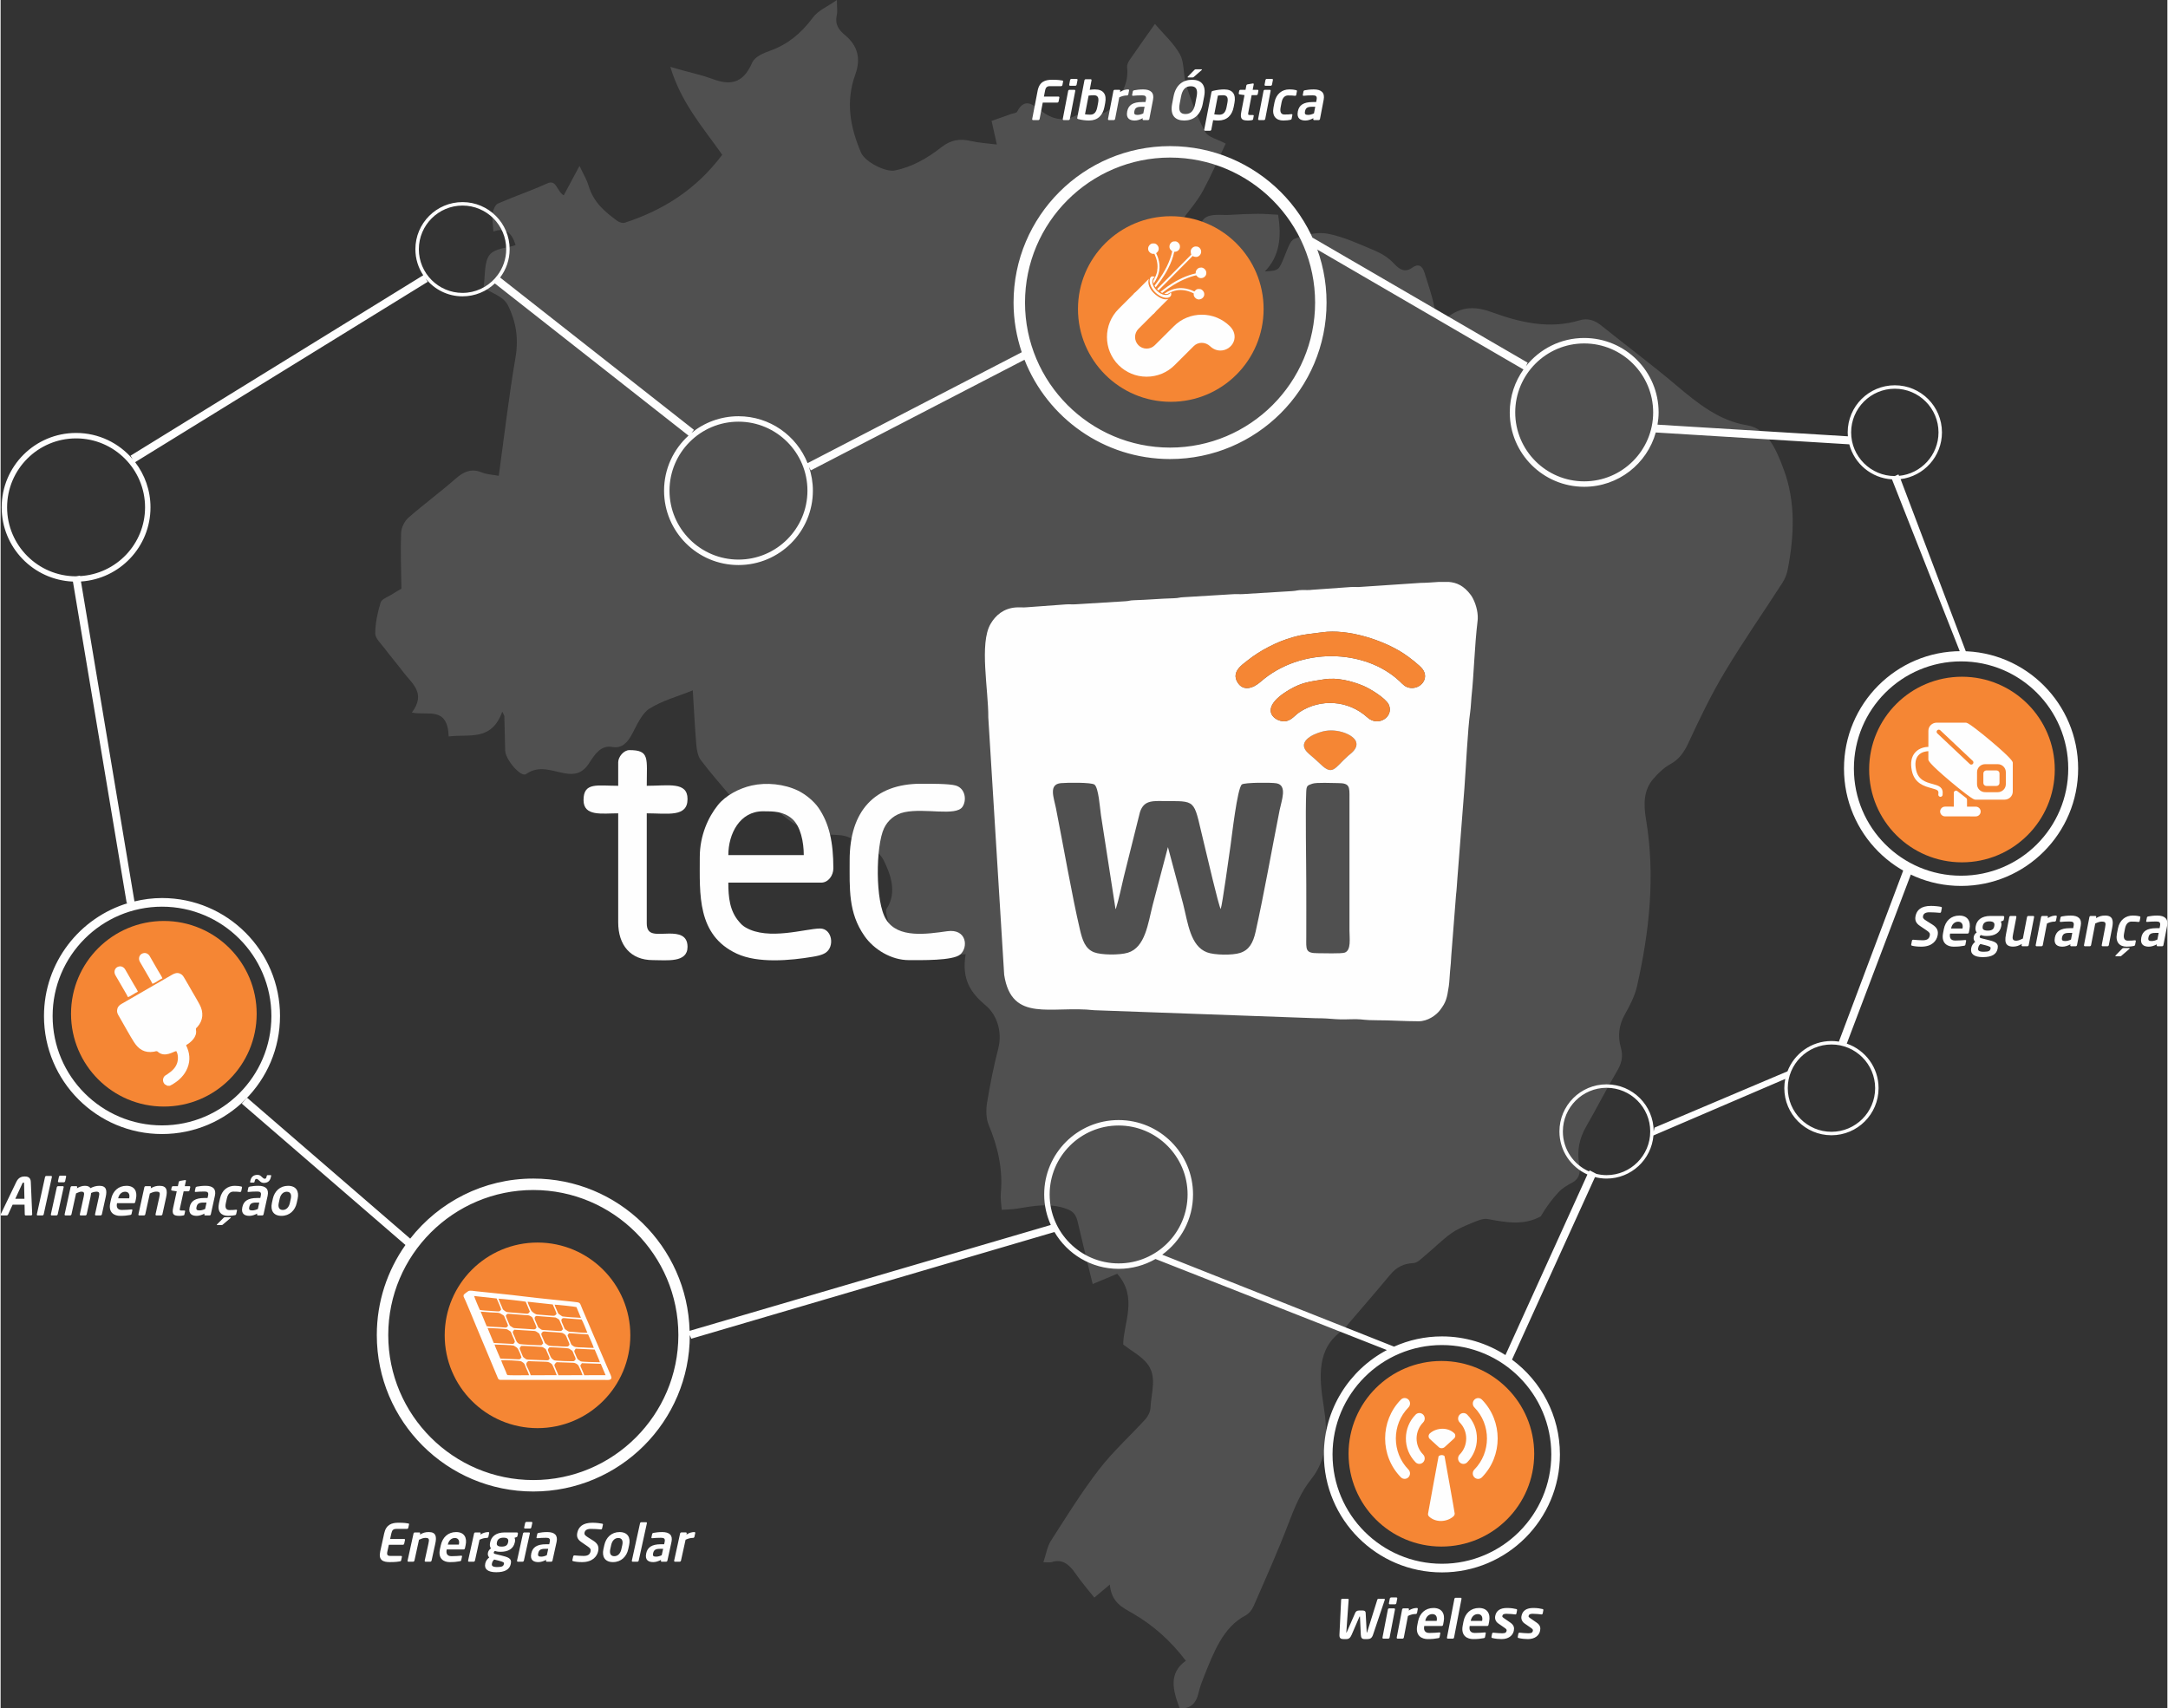 <?xml version="1.0" encoding="UTF-8"?>
<!DOCTYPE svg PUBLIC "-//W3C//DTD SVG 1.1//EN" "http://www.w3.org/Graphics/SVG/1.1/DTD/svg11.dtd">
<!-- Creator: CorelDRAW 2018 (64 Bit Versão de avaliação) -->
<svg xmlns="http://www.w3.org/2000/svg" xml:space="preserve" width="1251px" height="986px" version="1.1" style="shape-rendering:geometricPrecision; text-rendering:geometricPrecision; image-rendering:optimizeQuality; fill-rule:evenodd; clip-rule:evenodd"
viewBox="0 0 1251 986.55"
 xmlns:xlink="http://www.w3.org/1999/xlink">
 <rect x="0" y="0" width="1251" height="986.55" fill="#333333" stroke="none"/>
 <defs>
  <style type="text/css">
   <![CDATA[
    .fil5 {fill:#F58634}
    .fil4 {fill:#FEFEFE}
    .fil3 {fill:#FEFEFE}
    .fil2 {fill:#F58634;fill-rule:nonzero}
    .fil1 {fill:#FEFEFE;fill-rule:nonzero}
    .fil0 {fill:#FEFEFE;fill-opacity:0.149}
   ]]>
  </style>
 </defs>
 <g id="Camada_x0020_1">
  <path class="fil0" d="M680.75 986.51c-4.02,-10.46 -6.51,-20.33 3.56,-27.47 -9.16,-11.99 -19.13,-20.61 -30.39,-27.18 -5.92,-3.45 -12.57,-6.22 -13.5,-16.81 -3.47,2.92 -6.04,5.08 -8.96,7.54 -3.72,-4.71 -7.56,-9.09 -10.9,-13.97 -3.66,-5.32 -7.67,-8.46 -13.53,-6.59 -1.29,0.41 -2.74,0.09 -4.98,0.11 1.55,-4.55 2.26,-9.11 4.35,-12.36 8.98,-14 17.8,-28.25 27.77,-41.16 8.18,-10.6 17.97,-19.36 26.88,-29.15 1.44,-1.58 2.75,-4.28 2.85,-6.56 0.38,-8.75 4.16,-18.34 -2.26,-25.89 -3.5,-4.12 -8.29,-6.6 -13.5,-10.58 0.09,-12.25 8.68,-27.22 -3.46,-40.86 -4.1,1.72 -8.9,3.73 -14.17,5.93 -2.99,-12.37 -5.94,-24.1 -8.65,-35.91 -0.96,-4.21 -2.65,-6.11 -6.33,-7.47 -9.73,-3.59 -19.17,-1.74 -28.73,-0.17 -2.74,0.46 -5.55,0.45 -8.8,0.7 -0.21,-3.34 -0.8,-6.5 -0.52,-9.52 1.29,-14.17 -1.79,-27.04 -7.05,-39.67 -1.46,-3.51 -1.56,-8.54 -0.91,-12.52 1.72,-10.54 3.81,-21.04 6.45,-31.28 2.74,-10.59 -1.4,-20.14 -6.95,-24.8 -8.97,-7.52 -14.27,-15.21 -11.85,-29.85l-26.12 1.93c-12.38,0.92 -12.38,0.92 -16.42,-13.43 -0.92,-3.26 -1.97,-6.47 -2.76,-9.77 -0.39,-1.59 -0.98,-3.99 -0.36,-4.91 6.55,-9.83 1.82,-20.87 -1.66,-28.04 -3.23,-6.67 -12.53,-9.37 -19.45,-12.96 -3.22,-1.67 -7.13,-1.66 -10.74,-1.83 -12.79,-0.57 -23.99,-5.82 -33.4,-16.64 -2.45,-2.81 -4.87,-3.48 -8.11,-1.58 -6.14,3.59 -11.81,1.75 -16.66,-3.97 -5.84,-6.87 -11.76,-13.67 -17.26,-20.94 -1.58,-2.09 -2.29,-5.65 -2.54,-8.63 -0.87,-10.21 -1.36,-20.47 -2.05,-31.58 -8.97,3.62 -17.55,5.88 -25.07,10.59 -4.2,2.63 -7.04,9.02 -9.79,14.28 -2.82,5.41 -6.12,8.79 -11.59,7.82 -6.5,-1.16 -10.05,4.06 -13.32,9.22 -3.76,5.92 -8.16,7.05 -14.14,6 -7.35,-1.28 -14.84,-4.89 -22.34,0.43 -2.97,2.12 -11.91,-8.34 -12.06,-13.53 -0.2,-6.63 -0.31,-13.26 -0.49,-19.88 -0.01,-0.4 -0.34,-0.8 -1.19,-2.66 -6.29,17.44 -19.08,12.77 -30.92,14.37 -0.72,-17.79 -12.13,-11.82 -21.26,-13.83 8.35,-11.23 0.08,-16.68 -4.9,-23.25 -3.58,-4.72 -7.4,-9.19 -10.97,-13.92 -2.02,-2.67 -5.29,-5.69 -5.29,-8.5 0.02,-5.98 1.35,-12.14 3.08,-17.78 0.64,-2.11 3.85,-3.1 5.95,-4.44 2.46,-1.56 4.99,-2.97 6.07,-3.6 -0.14,-11.65 -0.58,-22.01 -0.17,-32.29 0.11,-3.04 2.06,-6.84 4.14,-8.66 8.94,-7.83 18.41,-14.76 27.33,-22.6 4.73,-4.16 9.24,-6.04 15.02,-3.64 2.97,1.24 6.27,1.29 9.89,1.98 3.2,-23.13 5.82,-45.89 9.66,-68.31 1.91,-11.15 0.28,-20.71 -4.3,-30.05 -0.95,-1.93 -2.64,-3.61 -4.29,-4.7 -3,-1.97 -6.23,-3.42 -9.87,-5.36 0.99,-6.69 0.31,-14.93 3.37,-18.98 3.09,-4.09 9.88,-4.02 15.14,-5.79 -2.15,-7.38 -6.11,-10.33 -12.79,-7.89 -0.25,-4.13 -0.87,-7.33 -0.49,-10.33 0.27,-2.12 1.54,-5.13 2.97,-5.76 9.43,-4.14 19.14,-7.38 28.52,-11.66 5.54,-2.53 5.38,4.35 9.59,6.88 2.7,-5.03 5.65,-10.55 9.11,-17.01 2.42,5.18 4.21,8.01 5.14,11.19 2.97,10.09 9.73,15.46 16.7,20.58 1.23,0.9 3.12,1.43 4.44,0.99 21.47,-7.03 40.74,-18.66 56.12,-39.2 -11.14,-15.85 -23.69,-29.92 -29.96,-50.75 2.75,0.78 5.17,1.47 7.59,2.15 5.5,1.56 11.11,2.72 16.51,4.75 9.72,3.66 17.62,3.42 23.13,-9.27 1.61,-3.69 6.8,-5.67 10.7,-7.08 9.73,-3.51 17.55,-9.82 24.35,-18.98 3.14,-4.25 8.32,-6.25 13.88,-10.2 0.03,4.65 0.38,6.66 -0.01,8.42 -1.31,5.79 1.1,8.89 4.78,11.95 7.1,5.9 9.25,13.31 5.86,22.66 -5.73,15.83 -2.91,30.54 3.27,45.04 2.4,5.62 14.35,11.42 19.49,10.4 9.93,-1.98 18.78,-7.02 27.05,-13.52 5.23,-4.1 10.55,-4.99 16.59,-3.57 4.72,1.11 9.57,1.35 15.34,2.09 -1.08,-4.81 -2,-8.92 -3.05,-13.63 3.8,-1.34 7.62,-2.69 11.43,-4.04 1.15,-0.41 2.86,-0.41 3.35,-1.35 4.35,-8.34 9.22,-3.87 13.7,-0.5 6.62,4.99 12.9,6.56 20.45,2.64 3.73,-1.94 8.78,0.08 13.12,-0.62 2.65,-0.42 5.78,-1.84 7.47,-4.15 4.73,-6.47 9.85,-13.02 8.72,-23.07 -0.14,-1.23 0.6,-2.88 1.33,-3.93 4.72,-6.88 9.56,-13.65 14.74,-21 5.31,6.29 10.97,11.23 14.55,17.82 2.56,4.73 1.67,11.98 3.5,17.56 3.02,9.24 6.36,18.53 10.85,26.79 1.86,3.42 7,4.24 11.94,6.95 -4.37,9.2 -8.33,18.35 -12.97,26.96 -2.83,5.26 -6.57,9.83 -10.15,14.44 -4.28,5.51 -5.41,11.81 -3.25,18.81 0.6,1.96 2.68,4.69 3.93,4.6 1.84,-0.14 3.55,-2.49 5.3,-3.92 0.12,-0.1 0.07,-0.47 0.13,-0.7 1.41,-5.82 1.39,-13.94 4.6,-16.86 3.55,-3.22 10.04,-1.82 15.26,-2.19 5.23,-0.37 10.48,-0.57 15.72,-0.6 3.8,-0.03 7.6,0.34 11.68,0.55 2.1,12.71 0.94,23.91 -7.63,32.72 8.12,-0.47 7.98,-0.55 11.33,-8.65 1.54,-3.74 3.18,-9.19 5.75,-10.16 6.11,-2.3 13.01,-4.16 19.21,-2.97 9.28,1.78 18.32,6.03 27.3,9.82 3.88,1.64 7.86,4.09 10.9,7.39 3.5,3.8 6.59,5.3 10.65,2.39 3.36,-2.4 5.72,-1.37 7.07,3.04 1.93,6.34 4.21,12.59 5.51,19.11 1.35,6.72 3.83,9.26 8.7,5.76 8.06,-5.77 15.79,-5.41 24.66,-2.17 16.52,6.04 33.43,9.88 50.65,4.67 4.56,-1.38 8.58,-0.16 12.57,3.06 14.35,11.58 29.08,22.47 43.2,34.45 12.57,10.68 25.09,20.56 40.76,23.07 11.94,1.92 17.07,14.19 21.31,25.57 6.95,18.65 6.05,38.27 2.33,57.67 -0.52,2.74 -1.64,5.51 -3.06,7.72 -11.12,17.28 -22.82,34.02 -33.43,51.74 -7.74,12.93 -14.44,26.86 -20.9,40.83 -2.61,5.64 -5.56,9.52 -10.39,12.18 -3.66,2.02 -7.04,5.23 -9.96,8.65 -5.41,6.32 -5.61,14.24 -4.14,22.99 5.51,32.84 2,64.98 -5.15,96.6 -1.3,5.74 -4.12,11.14 -6.93,16.12 -3.48,6.14 -4.37,12.49 -2.4,19.39 1.58,5.56 0.14,9.62 -2.52,14.1 -6.09,10.26 -11.54,21.08 -17.52,31.44 -3.91,6.77 -5.45,13.97 -3.98,22.1 0.92,5.02 -0.31,8.36 -4.31,10.43 -2.75,1.41 -5.55,3.13 -7.76,5.5 -3.82,4.09 -7.2,8.78 -10.18,13.86 -9.59,5.3 -19.93,3.56 -30.4,1.55 -3.02,-0.57 -6.45,1.09 -9.51,2.33 -4.11,1.67 -8.31,3.42 -12.01,6.09 -5.02,3.63 -9.55,8.24 -14.4,12.25 -2.28,1.89 -4.76,4.63 -7.24,4.75 -5.37,0.25 -9.62,2.19 -13.4,6.76 -7.94,9.6 -16.1,18.93 -24.16,28.37 -1.01,1.18 -1.82,2.76 -3,3.55 -15.51,10.34 -13.83,27.21 -11.11,44.53 2.39,15.19 2.18,29.79 -7.29,41.56 -6.01,7.48 -9.63,16.45 -13.2,25.81 -6.15,16.13 -13.18,31.76 -20.03,47.47 -0.96,2.21 -2.78,4.43 -4.65,5.41 -12.9,6.74 -18.28,20.99 -23.91,35 -1.23,3.07 -2.44,6.21 -3.18,9.48 -1.49,6.66 -4.98,9.55 -10.96,9.15z"/>
  <path class="fil1" d="M161.32 586.74c0,-37.63 -30.5,-68.14 -68.13,-68.14 -5.49,0 -10.8,0.72 -15.91,1.95l-30.88 -184.75c22.4,-1.46 40.14,-20.04 40.14,-42.82 0,-9.82 -3.33,-18.85 -8.87,-26.08l168.91 -104.15 -1.2 -1.94c4.99,6.28 12.67,10.32 21.31,10.32 7.23,0 13.79,-2.84 18.66,-7.45l111.81 87.88c-8.65,7.86 -14.11,19.17 -14.11,31.77 0,23.73 19.23,42.97 42.96,42.97 23.73,0 42.96,-19.24 42.96,-42.97 0,-4.82 -0.83,-9.43 -2.28,-13.76l1.07 2.08 123.38 -63.91c13.2,33.56 45.81,57.35 84.05,57.35 49.9,0 90.35,-40.46 90.35,-90.36 0,-49.9 -40.45,-90.35 -90.35,-90.35 -49.91,0 -90.36,40.45 -90.36,90.35 0,10.04 1.71,19.66 4.73,28.68l-123.65 64.05c-6.32,-15.86 -21.79,-27.09 -39.9,-27.09 -10.29,0 -19.74,3.63 -27.14,9.66l1.43 -1.81 -111.9 -87.95c3.43,-4.56 5.5,-10.21 5.5,-16.35 0,-15.03 -12.19,-27.21 -27.21,-27.21 -15.03,0 -27.21,12.18 -27.21,27.21 0,5.56 1.67,10.72 4.54,15.03l-168.98 104.19 1.24 2.02c-7.88,-9.26 -19.59,-15.14 -32.7,-15.14 -23.73,0 -42.96,19.23 -42.96,42.96 0,23.12 18.27,41.92 41.14,42.87l31.06 185.74 1.14 -0.19c-28.26,8.3 -48.91,34.4 -48.91,65.34 0,37.63 30.51,68.14 68.14,68.14 37.63,0 68.13,-30.51 68.13,-68.14zm513.87 -495.75l0 0c46.18,0 83.74,37.56 83.74,83.74 0,46.18 -37.56,83.75 -83.74,83.75 -46.18,0 -83.75,-37.57 -83.75,-83.75 0,-46.18 37.57,-83.74 83.75,-83.74zm-209.36 192.34l0 0c0,21.96 -17.86,39.82 -39.82,39.82 -21.95,0 -39.82,-17.86 -39.82,-39.82 0,-21.95 17.87,-39.82 39.82,-39.82 21.96,0 39.82,17.87 39.82,39.82zm-199.14 -164.62l0 0c13.9,0 25.22,11.31 25.22,25.21 0,5.67 -1.91,10.89 -5.08,15.11l-0.03 -0.03 -1.35 1.71c-4.62,5.16 -11.31,8.43 -18.76,8.43 -13.9,0 -25.22,-11.31 -25.22,-25.22 0,-13.9 11.32,-25.21 25.22,-25.21zm-262.94 174.27l0 0c0,-21.96 17.87,-39.82 39.83,-39.82 21.95,0 39.82,17.86 39.82,39.82 0,21.18 -16.63,38.5 -37.52,39.7l-0.05 -0.26 -2.25 0.38c-21.96,0 -39.83,-17.86 -39.83,-39.82zm89.44 356.91l0 0c-34.82,0 -63.16,-28.33 -63.16,-63.15 0,-34.82 28.34,-63.15 63.16,-63.15 34.82,0 63.15,28.33 63.15,63.15 0,34.82 -28.33,63.15 -63.15,63.15z"/>
  <path class="fil1" d="M1134.93 376.96l-37.98 -100.28c13.46,-1.64 23.89,-13.08 23.89,-26.98 0,-15.03 -12.18,-27.21 -27.21,-27.21 -15.03,0 -27.21,12.18 -27.21,27.21 0,0.76 0.05,1.51 0.12,2.26l-109.92 -6.73c0.39,-2.31 0.64,-4.66 0.64,-7.08 0,-23.73 -19.24,-42.97 -42.97,-42.97 -13.65,0 -25.78,6.39 -33.65,16.31l1.01 -2.05 -124.23 -72.21 -2.03 4.1 123.85 72.03c-4.97,7 -7.92,15.55 -7.92,24.79 0,23.73 19.24,42.96 42.97,42.96 19.7,0 36.26,-13.27 41.33,-31.36l111.72 6.84c2.93,11.17 12.74,19.52 24.65,20.23l39.48 100.14 3.46 0zm-36.07 124.73l-37.58 99.97 2.6 0.41c-2.18,-0.57 -4.46,-0.9 -6.83,-0.9 -11.6,0 -21.48,7.28 -25.39,17.5l-76.75 32.5 -0.5 2.23c0,-15.03 -12.18,-27.21 -27.21,-27.21 -15.03,0 -27.21,12.18 -27.21,27.21 0,11.09 6.65,20.61 16.16,24.85l-47.32 104.28c-10.6,-6.79 -23.16,-10.78 -36.68,-10.78 -9.85,0 -19.19,2.13 -27.65,5.9l-133.84 -53.1c10.76,-7.81 17.8,-20.46 17.8,-34.78 0,-23.72 -19.24,-42.96 -42.97,-42.96 -23.73,0 -42.97,19.24 -42.97,42.96 0,6.29 1.39,12.24 3.82,17.62l-208.54 61.15c-1.29,-48.77 -41.15,-87.94 -90.23,-87.94 -28.88,0 -54.54,13.6 -71.08,34.69l-94.25 -81.43 -2.99 3.46 94.49 81.64c-10.38,14.71 -16.53,32.62 -16.53,52 0,49.9 40.45,90.35 90.36,90.35 49.89,0 90.35,-40.45 90.35,-90.35l0.84 2.12 209.7 -61.61c7.46,12.72 21.23,21.27 37.03,21.27 7.76,0 15.02,-2.09 21.31,-5.69l133.58 52.58c-21.62,11.43 -36.37,34.11 -36.37,60.26 0,37.63 30.51,68.14 68.14,68.14 37.62,0 68.13,-30.51 68.13,-68.14 0,-22.46 -10.91,-42.32 -27.66,-54.73l47.91 -105.41c2.14,0.54 4.36,0.86 6.67,0.86 14.24,0 25.91,-10.96 27.09,-24.9l76.08 -32.65c-0.34,1.72 -0.53,3.5 -0.53,5.32 0,15.02 12.18,27.21 27.21,27.21 15.02,0 27.21,-12.19 27.21,-27.21 0,-11.93 -7.69,-22.04 -18.36,-25.71l38.25 -100.98 -5.29 0zm-184.57 -223.72l0 0c-21.96,0 -39.82,-17.86 -39.82,-39.82 0,-21.96 17.86,-39.82 39.82,-39.82 21.96,0 39.82,17.86 39.82,39.82 0,21.96 -17.86,39.82 -39.82,39.82zm154.12 -28.27l0 0c0,-13.91 11.32,-25.22 25.22,-25.22 13.9,0 25.22,11.31 25.22,25.22 0,13.08 -10.01,23.85 -22.76,25.09l-0.38 -0.82 -2.08 0.94c-13.9,0 -25.22,-11.31 -25.22,-25.21zm-760.84 605l0 0c-46.18,0 -83.76,-37.57 -83.76,-83.74 0,-46.18 37.58,-83.75 83.76,-83.75 46.17,0 83.74,37.57 83.74,83.75 0,46.17 -37.57,83.74 -83.74,83.74zm298.1 -164.93l0 0c0,-21.95 17.86,-39.81 39.82,-39.81 21.96,0 39.82,17.86 39.82,39.81 0,21.96 -17.86,39.82 -39.82,39.82 -21.96,0 -39.82,-17.86 -39.82,-39.82zm289.63 150.12l0 0c0,34.82 -28.33,63.15 -63.15,63.15 -34.83,0 -63.15,-28.33 -63.15,-63.15 0,-34.82 28.32,-63.15 63.15,-63.15 34.82,0 63.15,28.33 63.15,63.15zm31.9 -161.27l0 0c-2.01,0 -3.95,-0.27 -5.82,-0.71l-3.96 -2.07 -0.34 0.64c-8.88,-3.91 -15.1,-12.78 -15.1,-23.08 0,-13.91 11.32,-25.22 25.22,-25.22 13.9,0 25.22,11.31 25.22,25.22 0,13.9 -11.32,25.22 -25.22,25.22zm155.07 -50.24l0 0c0,13.91 -11.32,25.21 -25.22,25.21 -13.9,0 -25.22,-11.3 -25.22,-25.21 0,-13.9 11.32,-25.21 25.22,-25.21 13.9,0 25.22,11.31 25.22,25.21z"/>
  <!-- Telecom -->
  <a xlink:href="/produtos/telecom">
  <path class="fil2" 
  d="M729.2 178.49c-0.02,29.6 -24.03,53.57 -53.63,53.55 -29.59,-0.02 -53.57,-24.03 -53.55,-53.63 0.02,-29.59 24.03,-53.57 53.63,-53.55 29.59,0.02 53.57,24.03 53.55,53.63z"/>
  </a>
  <!-- Telecom -->
  <path class="fil1" d="M665.46 181.35l8.78 -8.77c-2.68,1.16 -6.4,-1.3 -8.54,-3.44 -2.15,-2.14 -3.72,-5.35 -2.73,-8.15l-8.92 8.93c1.16,2.03 2.87,4.26 5.01,6.4 2.14,2.15 4.37,3.86 6.4,5.03z"/>
  <path class="fil1" d="M711.89 197.36c-1.25,3.03 -4.32,5.07 -7.63,5.07 -2.18,0 -4.23,-0.86 -5.94,-2.48 -1.34,-1.27 -3.06,-1.97 -4.86,-1.97 -1.75,0 -3.4,0.68 -4.63,1.91l-11 10.96c-4.31,4.31 -10.06,6.68 -16.18,6.68 -6.13,0 -11.89,-2.38 -16.21,-6.71 -8.92,-8.94 -8.91,-23.47 0.02,-32.39l9.13 -9.12c0.75,-0.75 1.78,-1.16 2.9,-1.16 3.69,0 8.01,4.51 9.25,7.5 1.18,2.86 -0.09,4.55 -0.69,5.15l-9.12 9.11c-2.6,2.6 -2.6,6.84 0,9.45 1.25,1.26 2.93,1.95 4.72,1.95 1.78,0 3.46,-0.69 4.72,-1.95l11 -10.95c4.3,-4.31 10.04,-6.68 16.15,-6.68 6.12,0 11.88,2.38 16.23,6.69 2.58,2.58 3.38,5.92 2.14,8.94z"/>
  <path class="fil1" d="M664.16 159.92c-1.72,1.72 -0.43,5.99 2.39,8.81 2.9,2.9 7.02,4.29 8.82,2.44 0.97,-1 0.26,-2.37 0.26,-2.37 -1.74,2.64 -5.41,1.68 -8.11,-0.99 -2.84,-2.81 -3.55,-6.57 -1.1,-7.81 0,0 -1.48,-0.86 -2.26,-0.08z"/>
  <path class="fil1" d="M665.77 146.59c0.08,0 0.23,0 0.34,-0.04 0.16,0.23 0.23,0.45 0.31,0.68 1.41,3.17 1.83,6.18 1.33,8.96l0.08 0.08c-0.35,1.96 -1.17,3.91 -2.42,5.87 0.01,0.49 0.12,1.02 0.3,1.57 0.06,-0.08 0.12,-0.16 0.17,-0.24 1.61,-2.36 2.6,-4.72 3.02,-7.05 0.42,-2.32 0.19,-4.76 -0.58,-7.28 -0.3,-0.99 -0.72,-1.94 -1.18,-2.93 0.23,-0.16 0.42,-0.35 0.61,-0.54 0.61,-0.61 0.92,-1.3 0.88,-2.1 0,-0.84 -0.34,-1.56 -0.95,-2.17 -0.61,-0.61 -1.26,-0.88 -2.02,-0.8l-0.15 0c-0.77,-0.08 -1.42,0.19 -2.03,0.8 -0.57,0.57 -0.87,1.18 -0.95,1.95 0,0.07 0,0.15 0,0.23 -0.04,0.79 0.27,1.48 0.88,2.09 0.61,0.61 1.33,0.95 2.17,0.95 0.08,0 0.12,-0.03 0.19,-0.03zm26.19 20.31l-0.15 0c-0.76,-0.07 -1.41,0.19 -2.02,0.8 -0.19,0.19 -0.38,0.39 -0.54,0.62 -0.99,-0.46 -1.9,-0.84 -2.89,-1.15 -2.56,-0.8 -5.04,-0.99 -7.32,-0.61 -2.37,0.38 -4.73,1.37 -7.09,2.97 -0.04,0.03 -0.08,0.06 -0.11,0.08 0.63,0.18 1.25,0.23 1.83,0.16 1.82,-1.11 3.66,-1.85 5.52,-2.14 2.9,-0.46 5.95,0.07 9.19,1.56 0.15,0.08 0.3,0.15 0.46,0.23l0 0.23 0 0.23c-0.04,0.8 0.26,1.48 0.87,2.09 0.61,0.61 1.34,0.96 2.17,0.96 0.08,0 0.12,-0.04 0.2,-0.04 0.76,-0.08 1.41,-0.34 1.98,-0.92 0.61,-0.61 0.91,-1.29 0.88,-2.09 0,-0.84 -0.35,-1.57 -0.96,-2.18 -0.61,-0.61 -1.26,-0.87 -2.02,-0.8zm3.24 -11.47c-0.61,-0.61 -1.33,-0.95 -2.17,-0.95l0.08 0.07c-0.84,-0.07 -1.57,0.19 -2.18,0.8 -0.61,0.61 -0.95,1.34 -0.95,2.18 0,0.07 0.04,0.19 0.04,0.34 -0.69,0.15 -1.3,0.31 -1.95,0.49 -2.55,0.73 -5.07,1.72 -7.54,2.98 -1.3,0.61 -2.6,1.37 -3.86,2.17 -2.17,1.34 -4.27,2.82 -6.29,4.46 -0.25,0.2 -0.5,0.41 -0.75,0.62 0.34,0.22 0.69,0.43 1.05,0.59 0.16,-0.13 0.33,-0.27 0.5,-0.41 1.95,-1.56 3.97,-2.97 6.1,-4.27 1.38,-0.84 2.75,-1.6 4.12,-2.28 2.56,-1.26 5.07,-2.25 7.59,-2.94 0.42,-0.11 0.84,-0.23 1.29,-0.31 0.19,0.27 0.42,0.5 0.65,0.73 0.61,0.61 1.3,0.91 2.14,0.91 0.84,0 1.6,-0.3 2.21,-0.91 0.61,-0.61 0.88,-1.34 0.84,-2.14 0,-0.83 -0.31,-1.52 -0.92,-2.13zm-7.74 -8.43l-10.6 10.68 -9.17 9.25c0.11,0.11 0.2,0.23 0.31,0.34 0.16,0.16 0.33,0.3 0.5,0.45l9.16 -9.24 10.6 -10.67c0.54,0.38 1.19,0.57 1.87,0.57l0.08 0c0.46,0 0.84,-0.08 1.18,-0.27 0.3,-0.15 0.57,-0.34 0.84,-0.61 0.26,-0.27 0.46,-0.53 0.61,-0.84 0.19,-0.42 0.3,-0.84 0.3,-1.3 0,-0.83 -0.3,-1.6 -0.91,-2.21 -0.61,-0.6 -1.34,-0.87 -2.18,-0.8l0.04 -0.03c-0.83,0 -1.52,0.3 -2.13,0.91 -0.57,0.57 -0.88,1.26 -0.84,2.06l0.04 0.11c-0.04,0.57 0.04,1.11 0.3,1.6zm-20.74 17.31c1.57,-2.02 2.98,-4.04 4.23,-6.14 0.84,-1.37 1.61,-2.74 2.29,-4.11 1.49,-3.01 2.56,-5.99 3.2,-8.92 -0.26,-0.19 -0.49,-0.42 -0.72,-0.65 -0.61,-0.61 -0.91,-1.3 -0.88,-2.1 0,-0.84 0.31,-1.6 0.92,-2.21 0.61,-0.61 1.3,-0.84 2.06,-0.76l0.11 -0.04c0.77,-0.07 1.45,0.23 2.06,0.84 0.61,0.61 0.91,1.29 0.91,2.13 0.04,0.8 -0.22,1.53 -0.83,2.14 -0.61,0.61 -1.37,0.91 -2.21,0.91 -0.08,0 -0.16,0 -0.27,0.04 -0.65,3.17 -1.83,6.33 -3.47,9.49 -0.61,1.3 -1.37,2.6 -2.17,3.85 -1.34,2.18 -2.83,4.27 -4.43,6.33 -0.21,0.28 -0.43,0.54 -0.65,0.81 -0.25,-0.34 -0.46,-0.68 -0.65,-1.03 0.17,-0.19 0.35,-0.38 0.5,-0.58z"/>
  <!-- Telecom -->
  <a xlink:href="/produtos/telecom"> 
  <path class="fil2" d="M885.43 839.56c-0.02,29.6 -24.03,53.58 -53.62,53.55 -29.6,-0.01 -53.57,-24.02 -53.56,-53.62 0.03,-29.6 24.04,-53.57 53.63,-53.55 29.6,0.02 53.57,24.03 53.55,53.62z"/>
  </a>
  <!-- Telecom -->
  <path class="fil1" d="M832.08 840.28l-0.17 0.01c-0.66,0.03 -1.23,0.26 -1.69,0.69 0,0 -6.06,32.63 -6.1,33.23 -0.04,0.62 0.18,1.17 0.63,1.58 1.81,1.66 4.16,2.54 6.76,2.55 2.73,0 5.45,-1 7.28,-2.67 0.46,-0.41 0.73,-1 0.74,-1.6 0,-0.64 -5.88,-33.21 -5.88,-33.21 -0.42,-0.37 -0.96,-0.58 -1.57,-0.58zm23.19 -31.99c-1.21,-1.23 -3.17,-1.23 -4.37,0 -0.61,0.61 -0.92,1.42 -0.92,2.23 0,0.81 0.31,1.62 0.91,2.23 9.69,9.91 9.68,26.01 -0.02,35.91 -1.21,1.23 -1.22,3.23 -0.01,4.46 1.21,1.23 3.17,1.23 4.38,0 12.12,-12.35 12.13,-32.46 0.03,-44.83zm-8.5 8.66c-1.2,-1.24 -3.16,-1.24 -4.37,-0.01 -0.61,0.62 -0.91,1.43 -0.91,2.24 0,0.8 0.3,1.61 0.9,2.23 2.48,2.53 3.81,5.84 3.78,9.4 -0.04,3.47 -1.38,6.73 -3.79,9.17 -1.2,1.24 -1.2,3.24 0,4.47 1.21,1.24 3.17,1.24 4.37,0.01 3.56,-3.62 5.55,-8.44 5.61,-13.57 0.05,-5.28 -1.92,-10.2 -5.59,-13.94zm-33.93 -4.22c1.2,-1.23 1.2,-3.23 0,-4.47 -1.21,-1.23 -3.17,-1.23 -4.38,0 -12.12,12.35 -12.13,32.47 -0.03,44.83 1.21,1.23 3.17,1.24 4.38,0.01 0.6,-0.62 0.91,-1.43 0.91,-2.24 0,-0.81 -0.31,-1.62 -0.91,-2.23 -9.69,-9.91 -9.68,-26.01 0.03,-35.9zm19.63 12.35c-2.72,0 -5.45,1 -7.28,2.67 -0.45,0.41 -0.72,1 -0.74,1.6 0,0.64 0.22,1.18 0.67,1.58l5.24 4.79c0.41,0.38 0.95,0.58 1.56,0.58l0.17 0c0.66,-0.03 1.22,-0.27 1.7,-0.69l5.31 -4.85c0.47,-0.42 0.72,-0.95 0.76,-1.55 0.04,-0.63 -0.18,-1.17 -0.63,-1.58 -1.82,-1.67 -4.16,-2.55 -6.76,-2.55zm-11.16 14.89c0.6,0.62 0.9,1.43 0.9,2.24 0,0.81 -0.3,1.61 -0.91,2.23 -1.21,1.23 -3.16,1.23 -4.37,0 -3.67,-3.75 -5.64,-8.67 -5.59,-13.94 0.06,-5.13 2.05,-9.96 5.61,-13.57 1.21,-1.24 3.16,-1.23 4.37,0 1.21,1.23 1.2,3.23 0,4.47 -2.4,2.44 -3.75,5.7 -3.8,9.18 -0.02,3.56 1.31,6.86 3.79,9.39z"/>
  <!-- Energia -->
  <a xlink:href="/produtos/energia"> 
  <path class="fil2" d="M363.57 771.17c-0.02,29.6 -24.03,53.57 -53.62,53.55 -29.59,-0.02 -53.57,-24.03 -53.55,-53.63 0.02,-29.59 24.03,-53.56 53.63,-53.54 29.59,0.02 53.57,24.02 53.54,53.62z"/>
  </a>
  <!-- Energia -->
  <path class="fil3" d="M335.6 787.2l10.91 0.38 2.79 6.55 -12.34 0.04c-0.28,-1.15 -2.12,-4.87 -2.23,-5.38 -0.1,-0.5 0.61,-1.03 0.87,-1.59zm0.39 6.95l-13.93 0.02c-0.3,-1.01 -2.45,-5.4 -2.34,-5.97 0.03,-0.14 0.63,-1.02 0.85,-1.24 0.47,-0.48 0.99,-0.3 1.8,-0.27l8.06 0.28c1.18,0.04 1.85,0.34 2.93,1.25 0.44,0.36 2.46,5.21 2.63,5.93zm-14.91 0l-15.01 0.02c-1.61,-4.94 -3.73,-6.11 -1.82,-7.86 0.5,-0.45 1.35,-0.24 2,-0.21l8.82 0.3c1.33,0.03 2.27,0.56 3.23,1.36 0.38,0.32 2.66,5.88 2.78,6.39zm-32.09 -8.64c1.31,-0.12 10.86,0.17 11.65,0.67 2.03,1.28 1.68,1.17 2.62,3.48 0.53,1.34 1.51,3.16 1.84,4.51 -1.46,-0.01 -11.93,0.13 -12.39,-0.07 -0.5,-0.22 -0.78,-1.49 -1,-1.99 -0.64,-1.48 -2.47,-5.6 -2.72,-6.6zm43.03 -6.69l10.98 0.53c0.52,1.3 2.86,6.56 3.01,7.32 -1.72,-0.05 -10.31,-0.14 -11.13,-0.55 -0.19,-0.1 -1.54,-1.03 -1.68,-1.18 -0.29,-0.3 -1.64,-3.57 -1.85,-4.12 -0.4,-1.05 0.36,-1.29 0.67,-2zm-15.16 -0.77c1.26,-0.09 10.71,0.41 11.32,0.72 0.12,0.06 1.62,1.04 1.78,1.2 0.45,0.46 0.67,1.39 0.96,2.04 0.52,1.18 1.33,2.55 0.98,3.14 -0.05,0.08 -0.68,0.77 -0.82,0.84 -0.53,0.26 -10.93,-0.13 -11.47,-0.45 -2.19,-1.26 -2.12,-2.29 -3.49,-5.48 -0.41,-0.97 0.23,-1.3 0.74,-2.01zm-16.28 -0.79c1.36,-0.15 9.12,0.42 11.23,0.51 1.31,0.06 1.42,0.33 2.23,0.83 0.94,0.59 0.76,0.61 1.25,1.72 0.43,0.97 1.54,3.37 1.73,4.26 -0.7,0.98 -0.72,1.02 -2.25,0.94 -1.15,-0.05 -2.3,-0.06 -3.45,-0.1 -2.18,-0.08 -4.36,-0.2 -6.56,-0.26 -1.51,-0.04 -1.48,-0.38 -2.43,-0.98 -0.78,-0.49 -0.95,-1.13 -1.33,-2.11 -1.32,-3.4 -1.89,-3.19 -0.42,-4.81zm-12.05 7.31c-0.6,-1.53 -3.13,-7.06 -3.34,-8.12 1.45,-0.01 10.1,0.32 11.01,0.6 0.28,0.08 1.5,0.92 1.82,1.14 1.09,0.73 2.69,5.51 2.72,5.84 -1.3,0.9 -0.22,1 -2.39,0.92l-9.82 -0.38zm53.95 -6.17c-1.92,0.04 -3.98,-0.17 -5.94,-0.26 -1.33,-0.05 -4.69,-0.03 -5.52,-0.57 -2.04,-1.32 -1.3,-0.78 -2.53,-3.59 -1.69,-3.84 -1.16,-2.53 -0.34,-4.1l11.05 0.74c0.46,0.85 3.2,7.16 3.28,7.78zm-14.08 -1.7c-0.01,0.02 -0.67,0.75 -0.76,0.79 -0.59,0.34 -5,-0.04 -6.02,-0.09 -1.48,-0.07 -4.6,0.08 -5.65,-0.6 -0.47,-0.3 -1.53,-1 -1.76,-1.36l-1.89 -4.4c-0.39,-0.96 0.04,-1.36 0.71,-1.92 0.49,-0.42 2.02,-0.1 2.77,-0.05 1.51,0.1 8.04,0.42 8.67,0.73 1.96,0.96 2.01,1.67 2.76,3.51 0.45,1.1 1.42,2.85 1.17,3.39zm-32.57 -7.89c0.13,-0.2 0.57,-0.74 0.71,-0.93l11.66 0.71c0.96,0.11 1.42,0.62 2.11,1.05 0.92,0.57 0.79,0.73 1.21,1.77 0.39,0.98 1.64,3.51 1.73,4.37 -0.34,0.4 -0.64,0.73 -1.03,1.09 -1.25,0.07 -12.05,-0.47 -12.59,-0.72 -1.86,-0.88 -2.05,-2.12 -2.75,-3.83 -0.74,-1.84 -1.51,-2.78 -1.05,-3.51zm-11.12 6.71l-3.57 -8.64c1.43,0.02 10.57,0.49 11.31,0.76 0.05,0.01 1.62,0.97 1.84,1.16 0.51,0.44 0.66,1.28 0.98,2 2.08,4.64 1.91,3.92 0.75,5.3l-11.31 -0.58zm40.84 -8.44c-0.26,-0.58 -0.45,-1.03 -0.66,-1.57 -0.29,-0.71 -1.36,-2.71 -1.11,-3.37 0.5,-1.39 1.75,-0.92 3.33,-0.8 2.78,0.23 5.54,0.45 8.34,0.64 0.48,0.61 2.91,6.51 3.32,7.66 -2.25,0.1 -6.22,-0.28 -8.56,-0.5 -2.34,-0.21 -1.88,0.14 -3.5,-0.98 -0.59,-0.4 -0.9,-0.51 -1.16,-1.08zm-15.27 -7.07c0.95,0.08 1.9,0.16 2.84,0.23 1.94,0.15 3.87,0.29 5.83,0.45 1.6,0.13 1.33,-0.02 2.46,0.68 0.93,0.58 1.04,0.5 1.48,1.64 0.39,1.01 1.74,3.73 1.75,4.56 -0.58,0.76 -0.7,1.19 -2.12,1.08l-8.8 -0.59c-1.55,-0.07 -1.36,-0.13 -2.34,-0.84 -1.03,-0.74 -0.87,-0.38 -1.41,-1.73 -1.07,-2.73 -2.49,-4.44 -1.03,-5.38 0.44,-0.29 0.77,-0.16 1.34,-0.1zm-17.78 -1.27c0.39,-0.19 3.82,0.19 4.43,0.23 2.13,0.16 4.14,0.28 6.25,0.49 1.34,0.13 1.82,-0.05 2.82,0.61 1.01,0.66 0.95,0.45 1.48,1.8 0.41,1.03 1.81,3.86 1.93,4.8 -0.72,0.96 -0.69,1.08 -2.27,0.97l-9.47 -0.61c-1.81,-0.1 -1.43,-0.06 -2.59,-0.82 -1.01,-0.68 -1.03,-0.48 -1.53,-1.76 -0.28,-0.71 -1.96,-4.28 -1.83,-4.72 0.05,-0.18 0.64,-0.92 0.78,-0.99zm-1.82 7.84c-2.64,-0.26 -8.16,-0.32 -10.03,-0.7l-3.48 -8.43c1.85,0.06 3.66,0.28 5.5,0.42 5.01,0.38 4.55,-0.33 7.41,1.55 0.83,0.54 0.68,0.78 1.15,1.84 0.61,1.41 1.34,2.93 1.76,4.22 -0.76,1.44 -1.51,1.17 -2.31,1.1zm41.79 -11.76l2.59 6.21c-0.94,0.03 -10.11,-0.64 -10.69,-0.83 -0.31,-0.1 -1.44,-0.93 -1.7,-1.13 -0.81,-0.59 -0.8,-0.62 -1.19,-1.65 -0.35,-0.88 -1.51,-3.24 -1.6,-4 1.3,-0.01 11.93,1.12 12.59,1.4zm-13.69 -1.53c0.41,0.95 2.14,4.76 2.21,5.48 -1.41,1.55 -1.35,1.05 -5.33,0.81 -1.84,-0.12 -4.01,-0.28 -5.86,-0.47 -1.09,-0.12 -3.17,-1.48 -3.69,-2.74 -0.47,-1.14 -1.65,-3.55 -1.85,-4.66l14.52 1.58zm-13.21 4.13c-0.96,1.51 -1.49,1.26 -2.45,1.17l-9.63 -0.76c-1.6,-0.14 -1.64,-0.28 -2.63,-0.98 -1.04,-0.73 -0.91,-0.86 -1.39,-2.04 -0.66,-1.63 -1.48,-3.22 -2.02,-4.84 1.41,-0.02 15.16,1.48 15.74,1.74l2.38 5.71zm-22.41 -0.39c-1.84,-0.12 -4.66,-0.25 -6.45,-0.57 -0.35,-0.55 -3.24,-7.48 -3.32,-8.05l13.01 1.43c0.49,1.21 2.49,5.43 2.59,6.39 -0.79,1.08 -0.81,1.16 -2.58,1.03 -1.1,-0.08 -2.15,-0.15 -3.25,-0.23zm-15.85 -9.18l0 0.89c0.51,0.65 6.73,15.85 7.2,16.99l12.42 29.67c0.34,0.86 0.52,1.34 1.56,1.45l15.08 0.02c33.61,0 8.46,0 44.92,0 1.43,0 3.93,0.44 4.17,-1.12 0.12,-0.73 -0.99,-2.91 -1.34,-3.71 -1.04,-2.38 -2.02,-4.69 -3.04,-7.12 -2.03,-4.78 -4.18,-9.62 -6.18,-14.39l-6.12 -14.33c-1.9,-4.31 -0.65,-3.92 -5.77,-4.5 -9.32,-1.07 -18.45,-1.82 -27.76,-3 -9.23,-1.16 -18.63,-2.03 -27.87,-3.02 -1.21,-0.13 -3.58,-0.63 -4.49,-0.1 -0.55,0.32 -0.92,0.65 -1.48,1.06 -0.77,0.57 -0.72,0.49 -1.3,1.21z"/>
  <!-- Energia -->
  <a xlink:href="/produtos/energia">
  <path class="fil2" d="M147.84 585.47c-0.02,29.6 -24.03,53.57 -53.62,53.55 -29.6,-0.02 -53.57,-24.03 -53.56,-53.62 0.03,-29.6 24.04,-53.58 53.63,-53.56 29.6,0.03 53.58,24.03 53.55,53.63z"/>
  </a>
  <!-- Energia -->  
  <path class="fil4" d="M96.33 627.02l1.37 0c0.46,-0.31 1.07,-0.52 1.53,-0.8 1.34,-0.85 2.88,-1.88 4,-2.93 1.62,-1.5 2.96,-3.11 3.99,-5.12 2.18,-4.26 2.34,-8.64 0.52,-13.11 -0.21,-0.51 -0.55,-1.09 -0.64,-1.52 2.89,-1.67 6.41,-4.8 5.71,-8.7 -0.22,-1.22 0.21,-1.13 0.82,-1.82 3.42,-3.86 3.64,-8.49 1.26,-12.94 -1.28,-2.39 -2.85,-5.05 -4.2,-7.34 -1.48,-2.53 -2.79,-4.97 -4.23,-7.33 -0.87,-1.42 -1.24,-2.38 -2.68,-3.08 -1.77,-0.85 -3.24,-0.29 -4.59,0.46 -4.98,2.77 -9.73,5.69 -14.57,8.4l-14.64 8.45c-1.25,0.72 -2.27,1.47 -2.62,3.15 -0.42,2 0.44,3.13 1.22,4.46 2.24,3.83 6.27,11.23 8.43,14.54 2.72,4.18 6.06,6.4 11.44,5.56 1,-0.16 1.62,-0.61 2.27,-0.02 4.13,3.75 9.39,-0.38 10.72,-0.32 1.11,1.82 1.18,4.66 0.51,6.79 -0.97,3.09 -3.32,4.9 -5.59,6.48 -0.91,0.63 -1.64,0.86 -2.16,1.8 -0.55,1 -0.59,2.11 -0.08,3.15 0.62,1.26 1.17,1.09 2.21,1.79z"/>
  <path class="fil4" d="M101.08 577.87c-1.17,0.44 -2.96,1.6 -4.06,2.26l-12.14 6.98c-4.28,2.53 -4.93,2.67 -2.09,7.35 1.69,2.78 2.73,5.84 6.12,6.73 3.11,0.83 7.53,-1.5 9.65,-2.71 2.63,-1.5 5.78,-3.29 7.58,-5.13 4.56,-4.65 1.82,-8.03 -1.22,-13.17 -0.73,-1.25 -1.62,-3.14 -3.84,-2.31z"/>
  <path class="fil4" d="M73.52 575.8c1.35,-0.32 4.24,-2.5 5.73,-3.15 -0.42,-1.17 -1.74,-3.07 -2.4,-4.27 -0.81,-1.45 -1.61,-2.83 -2.45,-4.24 -0.84,-1.43 -1.61,-2.75 -2.43,-4.22 -0.78,-1.39 -2.5,-2.5 -4.51,-1.49 -1.45,0.72 -2.25,2.64 -1.27,4.57 0.37,0.74 0.84,1.4 1.22,2.11 1.16,2.14 5.68,9.59 6.11,10.69z"/>
  <path class="fil4" d="M86.25 594.04c0.12,0.5 0.4,0.94 0.69,1.26 0.17,-0.06 15.7,-8.82 17.18,-9.92 0.02,-0.01 0.06,-0.04 0.08,-0.06l-0.66 -1.27 -4.34 2.49c-3.35,1.97 -7.52,4.19 -10.75,6.19 -0.63,0.39 -1.71,0.9 -2.2,1.31z"/>
  <path class="fil4" d="M87.95 596.96c0.09,0.49 0.43,0.88 0.61,1.35 0.6,-0.16 1.72,-0.89 2.23,-1.2l14.08 -8.11c0.21,-0.12 0.36,-0.2 0.57,-0.33l0.44 -0.34c0.02,-0.01 0.05,-0.04 0.07,-0.06l-0.64 -1.17c-0.75,0.13 -3.55,1.98 -4.4,2.43 -2.8,1.47 -11.05,6.59 -12.96,7.43z"/>
  <path class="fil4" d="M84.5 591.09l0.67 1.24c0.71,-0.22 15.05,-8.68 17.33,-9.91 -0.1,-0.43 -0.46,-1.01 -0.64,-1.34l-15.21 8.7c-0.65,0.38 -1.62,0.81 -2.15,1.31z"/>
  <path class="fil4" d="M87.68 568.1c1.35,-0.32 4.24,-2.5 5.73,-3.15 -0.42,-1.17 -1.74,-3.07 -2.4,-4.27 -0.81,-1.45 -1.61,-2.82 -2.45,-4.23 -0.85,-1.44 -1.61,-2.76 -2.43,-4.23 -0.78,-1.39 -2.5,-2.5 -4.51,-1.49 -1.45,0.73 -2.25,2.64 -1.27,4.58 0.37,0.73 0.84,1.39 1.22,2.1 1.16,2.14 5.68,9.59 6.11,10.69z"/>
  <path class="fil1" d="M799.19 923.71c0.06,-0.28 -0.16,-0.44 -0.44,-0.44l-3.29 0c-0.25,0 -0.54,0.22 -0.63,0.56l-5.79 18.49c-0.09,0.28 -0.12,0.47 -0.25,0.47 -0.12,0 -0.08,-0.19 -0.09,-0.47l-0.58 -10.89c-0.04,-0.74 -0.35,-1.39 -1.68,-1.39l-2.14 0c-1.34,0 -1.9,0.65 -2.23,1.39l-4.76 10.89c-0.11,0.28 -0.15,0.47 -0.27,0.47 -0.13,0 -0.09,-0.19 -0.07,-0.47l1.32 -18.49c0.04,-0.34 -0.17,-0.56 -0.42,-0.56l-3.28 0c-0.28,0 -0.56,0.16 -0.62,0.44 0,0.03 -0.01,0.06 -0.01,0.09l-0.98 20.23c-0.09,1.95 0.7,2.51 2.31,2.51l1.68 0c1.39,0 2.27,-0.68 3.05,-2.48l4.42 -10.24c0.11,-0.28 0.16,-0.34 0.28,-0.34 0.13,0 0.11,0.06 0.12,0.34l0.48 10.24c0.09,1.8 0.7,2.48 2.1,2.48l1.68 0c1.61,0 2.62,-0.56 3.27,-2.51l6.81 -20.23c0,-0.03 0.01,-0.06 0.01,-0.09zm6.64 2.14l0.52 -2.73c0.07,-0.34 -0.16,-0.62 -0.5,-0.62l-3.01 0c-0.34,0 -0.71,0.28 -0.77,0.62l-0.53 2.73c-0.06,0.34 0.2,0.62 0.54,0.62l3.01 0c0.34,0 0.67,-0.28 0.74,-0.62zm-3.9 19.79l3.12 -16.22c0.06,-0.35 -0.16,-0.62 -0.51,-0.62l-2.85 0c-0.34,0 -0.67,0.27 -0.74,0.62l-3.12 16.22c-0.06,0.34 0.15,0.65 0.5,0.65l2.85 0c0.34,0 0.68,-0.31 0.75,-0.65zm15.85 -14.21l0.43 -2.23c0.06,-0.34 -0.16,-0.62 -0.5,-0.62 -1.24,0 -2.98,0.31 -4.72,1.49l0.12 -0.65c0.07,-0.35 -0.16,-0.62 -0.5,-0.62l-2.7 0c-0.34,0 -0.67,0.27 -0.74,0.62l-3.12 16.22c-0.07,0.34 0.15,0.65 0.5,0.65l2.85 0c0.34,0 0.68,-0.31 0.75,-0.65l2.39 -12.47c1.44,-0.68 2.82,-1.12 4.5,-1.12 0.34,0 0.67,-0.28 0.74,-0.62l0 0zm15.05 6.76l0.33 -1.73c0.89,-4.62 -1.09,-7.88 -5.87,-7.88 -4.74,0 -8.03,3.04 -8.96,7.88l-0.44 2.29c-1.17,6.11 2.91,7.79 6.01,7.79 2.79,0 4.03,-0.16 6.12,-0.53 0.58,-0.09 0.71,-0.31 0.81,-0.81l0.39 -2.04c0.06,-0.31 -0.16,-0.47 -0.47,-0.47 -0.03,0 -0.06,0 -0.09,0 -1.33,0.13 -3.5,0.31 -5.77,0.31 -2.98,0 -3.31,-2.14 -2.96,-3.94l0.01 -0.09 10.12 0c0.43,0 0.67,-0.28 0.77,-0.78zm-3.72 -2.14l-6.57 0 0.02 -0.12c0.47,-2.45 2.13,-3.82 4.05,-3.82 1.93,0 2.99,1.4 2.53,3.82l-0.03 0.12zm10.04 9.59l4.3 -22.34c0.06,-0.34 -0.13,-0.62 -0.47,-0.62l-2.89 0c-0.34,0 -0.67,0.28 -0.74,0.62l-4.29 22.34c-0.07,0.34 0.15,0.65 0.49,0.65l2.89 0c0.34,0 0.64,-0.31 0.71,-0.65zm19.92 -7.45l0.33 -1.73c0.89,-4.62 -1.08,-7.88 -5.86,-7.88 -4.75,0 -8.03,3.04 -8.96,7.88l-0.44 2.29c-1.18,6.11 2.9,7.79 6,7.79 2.8,0 4.04,-0.16 6.12,-0.53 0.58,-0.09 0.72,-0.31 0.81,-0.81l0.39 -2.04c0.06,-0.31 -0.15,-0.47 -0.46,-0.47 -0.03,0 -0.07,0 -0.1,0 -1.32,0.13 -3.5,0.31 -5.76,0.31 -2.98,0 -3.31,-2.14 -2.97,-3.94l0.02 -0.09 10.11 0c0.44,0 0.68,-0.28 0.77,-0.78zm-3.71 -2.14l-6.58 0 0.02 -0.12c0.48,-2.45 2.13,-3.82 4.06,-3.82 1.92,0 2.99,1.4 2.52,3.82l-0.02 0.12zm18.3 5.65c0.3,-1.58 0.23,-3.13 -2.07,-4.72l-3.59 -2.48c-0.68,-0.46 -1.09,-0.77 -0.99,-1.27 0.18,-0.96 0.9,-1.3 2.39,-1.3 1.76,0 4.2,0.25 5.04,0.37 0.03,0 0.07,0 0.13,0 0.31,0 0.54,-0.22 0.61,-0.59l0.34 -1.8c0.07,-0.37 -0.06,-0.62 -0.42,-0.71 -1.51,-0.34 -2.89,-0.62 -5.4,-0.62 -3.94,0 -6.19,1.55 -6.79,4.65 -0.35,1.8 0.44,3.35 1.78,4.28l3.75 2.61c0.88,0.62 1.18,0.99 1.06,1.58 -0.16,0.84 -0.56,1.49 -2.49,1.49 -0.93,0 -3.69,-0.16 -5.14,-0.34 -0.03,0 -0.06,0 -0.13,0 -0.31,0 -0.57,0.25 -0.62,0.49l-0.36 1.86c-0.07,0.38 0.1,0.63 0.45,0.72 1.65,0.46 4.23,0.62 5.44,0.62 4.06,0 6.49,-2.14 7.01,-4.84zm15.17 0c0.3,-1.58 0.23,-3.13 -2.07,-4.72l-3.59 -2.48c-0.68,-0.46 -1.09,-0.77 -1,-1.27 0.19,-0.96 0.91,-1.3 2.4,-1.3 1.76,0 4.2,0.25 5.04,0.37 0.03,0 0.06,0 0.13,0 0.31,0 0.53,-0.22 0.61,-0.59l0.34 -1.8c0.07,-0.37 -0.06,-0.62 -0.42,-0.71 -1.52,-0.34 -2.89,-0.62 -5.4,-0.62 -3.94,0 -6.19,1.55 -6.79,4.65 -0.35,1.8 0.44,3.35 1.78,4.28l3.75 2.61c0.87,0.62 1.17,0.99 1.06,1.58 -0.16,0.84 -0.56,1.49 -2.49,1.49 -0.93,0 -3.69,-0.16 -5.14,-0.34 -0.03,0 -0.07,0 -0.13,0 -0.31,0 -0.57,0.25 -0.62,0.49l-0.36 1.86c-0.07,0.38 0.1,0.63 0.45,0.72 1.65,0.46 4.23,0.62 5.44,0.62 4.06,0 6.49,-2.14 7.01,-4.84z"/>
  <path class="fil1" d="M613.04 49.13l0.38 -1.99c0.08,-0.43 -0.04,-0.59 -0.49,-0.65 -0.97,-0.15 -2.12,-0.43 -5.82,-0.43 -4.03,0 -7.37,1.08 -8.38,6.36l-3.14 16.31c-0.07,0.35 0.16,0.62 0.5,0.62l3.04 0c0.34,0 0.67,-0.27 0.74,-0.62l1.82 -9.49 8.41 0c0.34,0 0.67,-0.28 0.74,-0.62l0.43 -2.23c0.07,-0.34 -0.16,-0.62 -0.5,-0.62l-8.41 0 0.65 -3.35c0.39,-2.05 1.16,-2.67 2.96,-2.67l6.33 0c0.34,0 0.67,-0.28 0.74,-0.62zm8.2 -0.22l0.52 -2.73c0.07,-0.34 -0.16,-0.62 -0.5,-0.62l-3.01 0c-0.34,0 -0.7,0.28 -0.77,0.62l-0.52 2.73c-0.07,0.34 0.19,0.62 0.53,0.62l3.01 0c0.34,0 0.67,-0.28 0.74,-0.62zm-3.9 19.79l3.12 -16.22c0.06,-0.34 -0.16,-0.62 -0.5,-0.62l-2.86 0c-0.34,0 -0.67,0.28 -0.74,0.62l-3.12 16.22c-0.06,0.34 0.16,0.65 0.5,0.65l2.85 0c0.34,0 0.68,-0.31 0.75,-0.65zm19.94 -6.88l0.46 -2.39c0.93,-4.84 -0.93,-7.79 -5.92,-7.79 -0.75,0 -1.84,0.06 -3.02,0.22l1.05 -5.49c0.07,-0.34 -0.15,-0.62 -0.5,-0.62l-2.85 0c-0.34,0 -0.67,0.28 -0.74,0.62l-4.15 21.59c-0.09,0.46 0,0.65 0.67,0.84 1.83,0.49 4.1,0.8 6.08,0.8 5,0 7.98,-2.94 8.92,-7.78zm-4.1 0c-0.49,2.54 -1.5,4.43 -4.17,4.43 -1.12,0 -2.37,-0.09 -2.94,-0.21l2.08 -10.83c0.9,-0.12 2.28,-0.22 3.02,-0.22 2.67,0 2.96,1.89 2.47,4.44l-0.46 2.39zm17.91 -7.32l0.43 -2.24c0.07,-0.34 -0.16,-0.62 -0.5,-0.62 -1.24,0 -2.97,0.31 -4.72,1.49l0.12 -0.65c0.07,-0.34 -0.16,-0.62 -0.5,-0.62l-2.7 0c-0.34,0 -0.67,0.28 -0.74,0.62l-3.12 16.22c-0.06,0.34 0.16,0.65 0.5,0.65l2.85 0c0.34,0 0.68,-0.31 0.75,-0.65l2.4 -12.47c1.43,-0.68 2.82,-1.11 4.49,-1.11 0.34,0 0.68,-0.28 0.74,-0.62l0 0zm12.12 14.23l2.15 -11.16c0.76,-3.97 -1.28,-5.93 -5.68,-5.93 -2.15,0 -3.99,0.25 -5.28,0.5 -0.42,0.09 -0.65,0.31 -0.72,0.65l-0.38 1.99c-0.08,0.43 0.15,0.52 0.46,0.52 0.03,0 0.09,0 0.15,0 1.05,-0.12 3.12,-0.25 5.11,-0.25 1.83,0 2.63,0.5 2.25,2.52l-0.27 1.36 -1.95 0c-5.4,0 -7.92,1.83 -8.6,5.37l-0.03 0.12c-0.8,4.19 1.8,5.18 4.37,5.18 1.49,0 3.05,-0.49 4.64,-1.36l-0.1 0.49c-0.06,0.35 0.17,0.62 0.51,0.62l2.63 0c0.34,0 0.68,-0.27 0.74,-0.62l0 0zm-3.47 -3.25c-0.99,0.49 -2.21,0.87 -3.33,0.87 -1.55,0 -2.15,-0.41 -1.86,-1.93l0.02 -0.12c0.34,-1.74 1.13,-2.64 3.95,-2.64l1.96 0 -0.74 3.82zm34.33 -5.56l0.8 -4.18c1.32,-6.83 -1.86,-9.68 -6.98,-9.68 -5.12,0 -9.39,2.85 -10.7,9.68l-0.8 4.18c-1.32,6.83 1.86,9.68 6.97,9.68 5.12,0 9.39,-2.85 10.71,-9.68zm-4.35 0c-0.78,4.1 -2.59,5.93 -5.63,5.93 -3.04,0 -4.15,-1.83 -3.36,-5.93l0.8 -4.18c0.79,-4.1 2.6,-5.93 5.64,-5.93 3.04,0 4.15,1.83 3.36,5.93l-0.81 4.18zm3.89 -19.69c0.02,-0.13 -0.09,-0.22 -0.3,-0.22l-3.26 0c-0.4,0 -0.55,0.12 -0.9,0.46l-3.66 3.73c-0.11,0.09 -0.17,0.21 -0.18,0.31 -0.03,0.12 0.05,0.21 0.23,0.21l2.67 0c0.37,0 0.52,-0.12 0.82,-0.4l4.4 -3.85c0.11,-0.09 0.16,-0.18 0.18,-0.24zm18.3 21.59l0.46 -2.39c0.93,-4.84 -0.92,-7.79 -5.92,-7.79 -1.98,0 -4.37,0.31 -6.38,0.81 -0.75,0.18 -0.91,0.37 -1,0.84l-4.16 21.59c-0.06,0.34 0.16,0.62 0.5,0.62l2.86 0c0.34,0 0.67,-0.28 0.74,-0.62l1.05 -5.49c1.12,0.15 2.2,0.21 2.94,0.21 4.99,0 7.98,-2.94 8.91,-7.78zm-4.09 0c-0.49,2.54 -1.51,4.43 -4.17,4.43 -0.75,0 -2.1,-0.09 -2.94,-0.21l2.08 -10.83c0.61,-0.12 1.9,-0.22 3.02,-0.22 2.67,0 2.96,1.89 2.47,4.44l-0.46 2.39zm15.31 7.01l0.37 -1.96c0.06,-0.31 -0.16,-0.46 -0.56,-0.46l-1.64 0c-1.12,0 -1.18,-0.19 -0.88,-1.74l1.87 -9.74 2.8 0c0.34,0 0.67,-0.28 0.74,-0.62l0.35 -1.83c0.06,-0.34 -0.16,-0.62 -0.5,-0.62l-2.79 0 0.61 -3.2c0.06,-0.31 -0.13,-0.46 -0.41,-0.46 -0.03,0 -0.09,0 -0.12,0l-2.98 0.5c-0.35,0.06 -0.67,0.27 -0.74,0.62l-0.49 2.54 -2.92 0c-0.34,0 -0.67,0.28 -0.74,0.62l-0.26 1.4c-0.07,0.34 0.17,0.55 0.5,0.62l2.83 0.43 -1.87 9.74c-0.8,4.16 0.47,4.93 3.98,4.93 0.68,0 1.38,-0.09 2.15,-0.21 0.42,-0.07 0.64,-0.25 0.7,-0.56zm10.9 -19.92l0.53 -2.73c0.06,-0.34 -0.16,-0.62 -0.51,-0.62l-3 0c-0.35,0 -0.71,0.28 -0.78,0.62l-0.52 2.73c-0.07,0.34 0.19,0.62 0.53,0.62l3.01 0c0.34,0 0.67,-0.28 0.74,-0.62zm-3.9 19.79l3.12 -16.22c0.07,-0.34 -0.16,-0.62 -0.5,-0.62l-2.85 0c-0.34,0 -0.68,0.28 -0.74,0.62l-3.12 16.22c-0.07,0.34 0.15,0.65 0.49,0.65l2.86 0c0.34,0 0.68,-0.31 0.74,-0.65zm15.29 -0.31l0.39 -2.01c0.06,-0.31 -0.16,-0.47 -0.47,-0.47 -0.03,0 -0.06,0 -0.09,0 -1.27,0.16 -2.03,0.22 -4.05,0.22 -1.45,0 -2.81,-0.84 -2.19,-4.07l0.55 -2.88c0.62,-3.23 2.3,-4.06 3.76,-4.06 2.02,0 2.75,0.06 3.96,0.21 0.03,0 0.06,0 0.1,0 0.31,0 0.58,-0.15 0.64,-0.46l0.39 -2.02c0.1,-0.49 0.01,-0.68 -0.5,-0.8 -0.67,-0.19 -2.03,-0.41 -3.92,-0.41 -4.03,0 -7.55,2.48 -8.52,7.54l-0.56 2.88c-0.97,5.06 1.59,7.54 5.63,7.54 1.89,0 3.33,-0.21 4.08,-0.4 0.55,-0.12 0.71,-0.31 0.8,-0.81zm16.32 0.34l2.14 -11.16c0.77,-3.97 -1.28,-5.93 -5.68,-5.93 -2.14,0 -3.99,0.25 -5.28,0.5 -0.42,0.09 -0.65,0.31 -0.71,0.65l-0.38 1.99c-0.09,0.43 0.14,0.52 0.45,0.52 0.03,0 0.1,0 0.16,0 1.05,-0.12 3.12,-0.25 5.1,-0.25 1.83,0 2.64,0.5 2.25,2.52l-0.26 1.36 -1.96 0c-5.4,0 -7.92,1.83 -8.6,5.37l-0.02 0.12c-0.81,4.19 1.79,5.18 4.37,5.18 1.49,0 3.04,-0.49 4.63,-1.36l-0.09 0.49c-0.07,0.35 0.16,0.62 0.5,0.62l2.64 0c0.34,0 0.67,-0.27 0.74,-0.62l0 0zm-3.47 -3.25c-1,0.49 -2.22,0.87 -3.33,0.87 -1.56,0 -2.16,-0.41 -1.87,-1.93l0.03 -0.12c0.33,-1.74 1.12,-2.64 3.95,-2.64l1.95 0 -0.73 3.82z"/>
  <path class="fil1" d="M1118.34 540.2c0.47,-2.45 -0.05,-4.43 -3.1,-6.33l-3.32 -2.08c-1.8,-1.11 -2.21,-1.73 -2.01,-2.76 0.27,-1.39 1.38,-2.2 3.68,-2.2 2.01,0 4.04,0.13 6.05,0.31 0.03,0 0.03,0 0.06,0 0.31,0 0.58,-0.25 0.64,-0.56l0.44 -2.29c0.06,-0.31 -0.15,-0.53 -0.45,-0.59 -1,-0.25 -3.8,-0.56 -5.85,-0.56 -5.77,0 -8.23,2.48 -8.89,5.89 -0.41,2.18 0.02,3.97 2.57,5.68l3.63 2.45c1.81,1.21 2.28,1.83 2.05,3.04 -0.35,1.8 -1.38,2.79 -4.14,2.79 -1.14,0 -4.22,-0.15 -5.43,-0.31 -0.03,0 -0.03,0 -0.06,0 -0.31,0 -0.64,0.25 -0.7,0.59l-0.43 2.24c-0.07,0.34 0.17,0.55 0.47,0.62 1.42,0.34 3.06,0.55 5.38,0.55 6.21,0 8.8,-3.35 9.41,-6.48zm18.07 -1.86l0.33 -1.74c0.89,-4.62 -1.09,-7.88 -5.86,-7.88 -4.75,0 -8.04,3.04 -8.97,7.88l-0.44 2.3c-1.17,6.11 2.91,7.78 6.01,7.78 2.79,0 4.03,-0.15 6.12,-0.52 0.58,-0.1 0.71,-0.31 0.81,-0.81l0.39 -2.05c0.06,-0.31 -0.16,-0.46 -0.47,-0.46 -0.03,0 -0.06,0 -0.09,0 -1.33,0.12 -3.5,0.31 -5.77,0.31 -2.98,0 -3.31,-2.14 -2.96,-3.94l0.02 -0.09 10.11 0c0.43,0 0.67,-0.28 0.77,-0.78zm-3.72 -2.14l-6.57 0 0.02 -0.12c0.47,-2.46 2.13,-3.82 4.05,-3.82 1.93,0 2.99,1.4 2.53,3.82l-0.03 0.12zm23.85 -5.12l0.25 -1.3c0.09,-0.47 -0.21,-0.84 -0.67,-0.84l-7.26 0c-5.37,0 -7.89,2.61 -8.48,5.71l-0.05 0.22c-0.29,1.55 -0.17,2.66 0.58,3.62 -0.95,0.59 -1.54,1.56 -1.73,2.52l0 0.03c-0.22,1.12 0.1,2.2 0.84,2.85 -1.16,0.9 -1.99,2.14 -2.23,3.42l-0.06 0.27c-0.62,3.26 1.68,5.15 6.71,5.15 5.27,0 7.92,-1.7 8.53,-4.87l0.04 -0.21c0.64,-3.32 -1.96,-3.97 -5.99,-4.97l-3.49 -0.87c-0.69,-0.15 -0.98,-0.4 -0.86,-1.02 0.05,-0.28 0.26,-0.56 0.68,-0.81 0.57,0.25 1.64,0.53 3.28,0.53 4.69,0 7.69,-1.77 8.44,-5.64l0.04 -0.22c0.21,-1.09 0.06,-1.77 -0.3,-2.48l1.1 -0.41c0.41,-0.15 0.54,-0.21 0.63,-0.68zm-5.52 3.88c-0.3,1.55 -1.22,2.45 -3.79,2.45 -2.89,0 -3.1,-1.3 -2.88,-2.45l0.05 -0.25c0.28,-1.46 1.22,-2.64 3.85,-2.64 2.67,0 3.1,1.15 2.82,2.64l-0.05 0.25zm-2.14 12.9c-0.22,1.12 -0.87,1.77 -3.85,1.77 -2.91,0 -3.54,-0.77 -3.3,-2.05l0.06 -0.27c0.21,-1.12 0.6,-1.53 1.19,-2.18l2.64 0.65c3.1,0.78 3.43,1.18 3.3,1.87l-0.04 0.21zm22.04 -2.04l3.12 -16.23c0.07,-0.34 -0.15,-0.65 -0.49,-0.65l-2.85 0c-0.35,0 -0.69,0.31 -0.75,0.65l-2.39 12.41c-0.96,0.47 -2.59,1.24 -3.74,1.24 -0.96,0 -1.45,-0.18 -1.82,-0.56 -0.49,-0.52 -0.44,-1.42 -0.14,-2.98l1.95 -10.11c0.06,-0.34 -0.16,-0.65 -0.5,-0.65l-2.85 0c-0.34,0 -0.68,0.31 -0.75,0.65l-1.94 10.11c-0.5,2.58 -0.46,4.5 0.46,5.65 0.73,0.9 2.02,1.3 3.57,1.3 1.98,0 3.35,-0.49 5.17,-1.55l-0.14 0.72c-0.07,0.34 0.16,0.62 0.5,0.62l2.85 0c0.34,0 0.68,-0.28 0.74,-0.62l0 0zm15.77 -14.24l0.43 -2.24c0.07,-0.34 -0.16,-0.62 -0.5,-0.62 -1.24,0 -2.98,0.31 -4.72,1.49l0.12 -0.65c0.07,-0.34 -0.16,-0.62 -0.5,-0.62l-2.7 0c-0.34,0 -0.67,0.28 -0.74,0.62l-3.12 16.22c-0.06,0.35 0.16,0.66 0.5,0.66l2.85 0c0.34,0 0.68,-0.31 0.75,-0.66l2.4 -12.46c1.43,-0.69 2.82,-1.12 4.49,-1.12 0.34,0 0.68,-0.28 0.74,-0.62l0 0zm12.12 14.24l2.15 -11.17c0.76,-3.97 -1.28,-5.93 -5.69,-5.93 -2.14,0 -3.98,0.25 -5.27,0.5 -0.42,0.09 -0.65,0.31 -0.72,0.65l-0.38 1.99c-0.08,0.43 0.15,0.52 0.46,0.52 0.03,0 0.09,0 0.15,0 1.05,-0.12 3.12,-0.24 5.11,-0.24 1.83,0 2.63,0.49 2.25,2.51l-0.27 1.36 -1.95 0c-5.4,0 -7.92,1.83 -8.6,5.37l-0.03 0.12c-0.8,4.19 1.8,5.18 4.37,5.18 1.49,0 3.05,-0.49 4.64,-1.36l-0.1 0.5c-0.06,0.34 0.16,0.62 0.5,0.62l2.64 0c0.34,0 0.68,-0.28 0.74,-0.62l0 0zm-3.47 -3.26c-0.99,0.5 -2.21,0.87 -3.33,0.87 -1.55,0 -2.15,-0.41 -1.86,-1.93l0.02 -0.12c0.34,-1.74 1.13,-2.64 3.95,-2.64l1.96 0 -0.74 3.82zm21.84 3.22l1.95 -10.11c0.76,-3.94 0.43,-6.95 -4.03,-6.95 -2.05,0 -3.29,0.34 -5.32,1.49l0.13 -0.65c0.07,-0.34 -0.16,-0.62 -0.5,-0.62l-2.7 0c-0.34,0 -0.67,0.28 -0.74,0.62l-3.12 16.22c-0.07,0.35 0.15,0.66 0.5,0.66l2.85 0c0.34,0 0.68,-0.31 0.74,-0.66l2.4 -12.46c1.44,-0.69 2.67,-1.12 3.72,-1.12 2.39,0 2.49,0.77 1.97,3.47l-1.94 10.11c-0.07,0.35 0.15,0.66 0.49,0.66l2.86 0c0.34,0 0.68,-0.31 0.74,-0.66zm15.2 -0.3l0.39 -2.02c0.06,-0.31 -0.16,-0.47 -0.47,-0.47 -0.03,0 -0.06,0 -0.09,0 -1.28,0.16 -2.03,0.22 -4.05,0.22 -1.46,0 -2.81,-0.84 -2.19,-4.06l0.55 -2.89c0.62,-3.22 2.3,-4.06 3.76,-4.06 2.02,0 2.75,0.06 3.96,0.21 0.03,0 0.06,0 0.09,0 0.31,0 0.59,-0.15 0.65,-0.46l0.39 -2.02c0.09,-0.49 0.01,-0.68 -0.5,-0.8 -0.67,-0.19 -2.03,-0.41 -3.92,-0.41 -4.03,0 -7.55,2.49 -8.52,7.54l-0.56 2.89c-0.97,5.05 1.59,7.53 5.62,7.53 1.9,0 3.33,-0.21 4.08,-0.4 0.55,-0.12 0.71,-0.31 0.81,-0.8zm-3.13 2.23c0.02,-0.13 -0.08,-0.22 -0.3,-0.22l-3.29 0c-0.4,0 -0.55,0.13 -0.89,0.47l-3.63 3.72c-0.12,0.09 -0.17,0.22 -0.19,0.31 -0.02,0.12 0.05,0.22 0.24,0.22l2.67 0c0.37,0 0.49,-0.16 0.79,-0.44l4.43 -3.81c0.11,-0.1 0.16,-0.19 0.17,-0.25zm19.44 -1.89l2.15 -11.17c0.76,-3.97 -1.28,-5.93 -5.68,-5.93 -2.14,0 -3.99,0.25 -5.28,0.5 -0.42,0.09 -0.65,0.31 -0.71,0.65l-0.39 1.99c-0.08,0.43 0.15,0.52 0.46,0.52 0.03,0 0.09,0 0.16,0 1.04,-0.12 3.11,-0.24 5.1,-0.24 1.83,0 2.63,0.49 2.25,2.51l-0.27 1.36 -1.95 0c-5.4,0 -7.92,1.83 -8.6,5.37l-0.02 0.12c-0.81,4.19 1.79,5.18 4.36,5.18 1.49,0 3.05,-0.49 4.64,-1.36l-0.09 0.5c-0.07,0.34 0.16,0.62 0.5,0.62l2.63 0c0.35,0 0.68,-0.28 0.74,-0.62l0 0zm-3.47 -3.26c-0.99,0.5 -2.21,0.87 -3.33,0.87 -1.55,0 -2.15,-0.41 -1.86,-1.93l0.02 -0.12c0.34,-1.74 1.13,-2.64 3.95,-2.64l1.96 0 -0.74 3.82z"/>
  <path class="fil1" d="M18.23 701.38c0.01,-0.03 -0.01,-0.09 0.01,-0.15l-0.8 -18.78c-0.11,-2.79 -2.2,-3.06 -3.49,-3.06 -1.29,0 -3.51,0.27 -4.84,3.06l-9.03 18.78c-0.02,0.06 -0.06,0.12 -0.07,0.15 -0.06,0.3 0.13,0.51 0.43,0.51l3.18 0c0.27,0 0.56,-0.24 0.68,-0.51l2.63 -5.69 6.89 0 0.13 5.69c0,0.27 0.19,0.51 0.46,0.51l3.17 0c0.3,0 0.59,-0.21 0.65,-0.51zm-4.47 -9.11l-5.28 0 4.11 -8.89c0.17,-0.36 0.29,-0.48 0.59,-0.48 0.3,0 0.36,0.12 0.37,0.48l0.21 8.89zm11.12 8.99l4.73 -21.57c0.08,-0.33 -0.11,-0.6 -0.43,-0.6l-2.79 0c-0.33,0 -0.66,0.27 -0.73,0.6l-4.73 21.57c-0.08,0.33 0.13,0.63 0.46,0.63l2.78 0c0.33,0 0.64,-0.3 0.71,-0.63zm12.37 -19.11l0.58 -2.64c0.07,-0.33 -0.14,-0.6 -0.47,-0.6l-2.9 0c-0.33,0 -0.69,0.27 -0.76,0.6l-0.58 2.64c-0.07,0.33 0.17,0.6 0.5,0.6l2.9 0c0.33,0 0.66,-0.27 0.73,-0.6zm-4.28 19.11l3.44 -15.67c0.07,-0.33 -0.14,-0.6 -0.47,-0.6l-2.76 0c-0.33,0 -0.65,0.27 -0.73,0.6l-3.43 15.67c-0.08,0.33 0.13,0.63 0.46,0.63l2.75 0c0.33,0 0.67,-0.3 0.74,-0.63zm25.5 0l2.24 -10.18c0.76,-3.51 0.48,-6.3 -3.6,-6.3 -2.07,0 -3.53,0.51 -5.24,1.35 -0.5,-0.84 -1.5,-1.35 -3.21,-1.35 -1.77,0 -3.16,0.63 -4.6,1.44l0.14 -0.63c0.07,-0.33 -0.14,-0.6 -0.47,-0.6l-2.6 0c-0.34,0 -0.66,0.27 -0.74,0.6l-3.43 15.67c-0.08,0.33 0.13,0.63 0.46,0.63l2.76 0c0.32,0 0.66,-0.3 0.73,-0.63l2.66 -12.1c1.37,-0.66 2.34,-0.99 2.97,-0.99 1.68,0 1.94,0.6 1.43,2.91l-2.23 10.18c-0.08,0.33 0.13,0.63 0.46,0.63l2.75 0c0.33,0 0.67,-0.3 0.74,-0.63l2.24 -10.18c0.16,-0.75 0.29,-1.5 0.35,-2.16 1.2,-0.57 2.38,-0.75 2.95,-0.75 1.68,0 2.03,0.6 1.52,2.91l-2.23 10.18c-0.08,0.33 0.13,0.63 0.46,0.63l2.75 0c0.33,0 0.67,-0.3 0.74,-0.63zm19.29 -7.19l0.37 -1.68c0.97,-4.46 -0.85,-7.61 -5.47,-7.61 -4.58,0 -7.83,2.94 -8.86,7.61l-0.48 2.22c-1.3,5.9 2.6,7.52 5.6,7.52 2.7,0 3.9,-0.15 5.92,-0.51 0.56,-0.09 0.7,-0.3 0.8,-0.78l0.44 -1.97c0.06,-0.3 -0.14,-0.45 -0.44,-0.45 -0.03,0 -0.06,0 -0.09,0 -1.29,0.12 -3.4,0.3 -5.58,0.3 -2.88,0 -3.15,-2.07 -2.76,-3.81l0.02 -0.09 9.76 0c0.42,0 0.66,-0.27 0.77,-0.75zm-3.54 -2.06l-6.35 0 0.03 -0.13c0.52,-2.36 2.16,-3.68 4.01,-3.68 1.86,0 2.85,1.35 2.34,3.68l-0.03 0.13zm19.19 9.25l2.14 -9.76c0.84,-3.81 0.61,-6.72 -3.71,-6.72 -1.98,0 -3.19,0.33 -5.17,1.44l0.14 -0.63c0.07,-0.33 -0.14,-0.6 -0.47,-0.6l-2.61 0c-0.33,0 -0.65,0.27 -0.73,0.6l-3.43 15.67c-0.08,0.33 0.13,0.63 0.46,0.63l2.75 0c0.33,0 0.67,-0.3 0.74,-0.63l2.64 -12.04c1.41,-0.66 2.61,-1.08 3.63,-1.08 2.3,0 2.38,0.75 1.81,3.36l-2.15 9.76c-0.07,0.33 0.14,0.63 0.47,0.63l2.75 0c0.33,0 0.67,-0.3 0.74,-0.63zm12.71 0.12l0.41 -1.88c0.07,-0.3 -0.14,-0.45 -0.53,-0.45l-1.59 0c-1.08,0 -1.13,-0.18 -0.8,-1.68l2.07 -9.41 2.69 0c0.33,0 0.66,-0.27 0.73,-0.6l0.39 -1.77c0.07,-0.33 -0.14,-0.6 -0.47,-0.6l-2.69 0 0.67 -3.08c0.07,-0.3 -0.11,-0.45 -0.38,-0.45 -0.03,0 -0.09,0 -0.12,0l-2.89 0.48c-0.34,0.06 -0.66,0.27 -0.73,0.6l-0.54 2.45 -2.81 0c-0.33,0 -0.66,0.27 -0.74,0.6l-0.29 1.35c-0.07,0.33 0.15,0.54 0.47,0.6l2.72 0.42 -2.06 9.41c-0.88,4.01 0.33,4.76 3.72,4.76 0.66,0 1.33,-0.09 2.08,-0.21 0.4,-0.06 0.62,-0.24 0.69,-0.54zm15.24 -0.09l2.37 -10.78c0.84,-3.84 -1.09,-5.73 -5.34,-5.73 -2.07,0 -3.86,0.24 -5.11,0.48 -0.41,0.09 -0.64,0.3 -0.71,0.63l-0.42 1.92c-0.09,0.42 0.13,0.51 0.43,0.51 0.03,0 0.09,0 0.15,0 1.01,-0.12 3.02,-0.24 4.94,-0.24 1.76,0 2.53,0.48 2.1,2.43l-0.29 1.31 -1.89 0c-5.21,0 -7.7,1.77 -8.44,5.19l-0.03 0.12c-0.89,4.04 1.6,5 4.09,5 1.43,0 2.95,-0.48 4.51,-1.32l-0.11 0.48c-0.07,0.33 0.14,0.6 0.47,0.6l2.55 0c0.33,0 0.66,-0.27 0.73,-0.6l0 0zm-3.27 -3.14c-0.97,0.48 -2.16,0.84 -3.24,0.84 -1.49,0 -2.07,-0.39 -1.75,-1.86l0.03 -0.12c0.37,-1.68 1.16,-2.55 3.89,-2.55l1.88 0 -0.81 3.69zm17.96 2.81l0.43 -1.94c0.07,-0.3 -0.14,-0.45 -0.44,-0.45 -0.03,0 -0.06,0 -0.09,0 -1.23,0.15 -1.96,0.21 -3.91,0.21 -1.41,0 -2.7,-0.81 -2.02,-3.93l0.62 -2.79c0.68,-3.11 2.33,-3.92 3.73,-3.92 1.95,0 2.66,0.06 3.82,0.21 0.03,0 0.06,0 0.09,0 0.3,0 0.57,-0.15 0.64,-0.45l0.43 -1.95c0.1,-0.48 0.02,-0.66 -0.46,-0.78 -0.65,-0.18 -1.95,-0.39 -3.78,-0.39 -3.9,0 -7.36,2.4 -8.43,7.28l-0.61 2.79c-1.07,4.89 1.34,7.28 5.23,7.28 1.83,0 3.23,-0.21 3.95,-0.39 0.54,-0.12 0.7,-0.3 0.8,-0.78zm-3.08 2.16c0.03,-0.12 -0.07,-0.21 -0.28,-0.21l-3.17 0c-0.39,0 -0.54,0.12 -0.88,0.45l-3.61 3.6c-0.11,0.09 -0.16,0.21 -0.18,0.3 -0.03,0.12 0.04,0.21 0.22,0.21l2.58 0c0.36,0 0.48,-0.15 0.78,-0.42l4.37 -3.69c0.11,-0.09 0.16,-0.18 0.17,-0.24zm18.83 -1.83l2.37 -10.78c0.84,-3.84 -1.08,-5.73 -5.34,-5.73 -2.06,0 -3.85,0.24 -5.11,0.48 -0.41,0.09 -0.63,0.3 -0.7,0.63l-0.42 1.92c-0.1,0.42 0.12,0.51 0.42,0.51 0.03,0 0.09,0 0.15,0 1.02,-0.12 3.02,-0.24 4.94,-0.24 1.77,0 2.53,0.48 2.1,2.43l-0.28 1.31 -1.89 0c-5.22,0 -7.7,1.77 -8.45,5.19l-0.03 0.12c-0.88,4.04 1.6,5 4.09,5 1.44,0 2.95,-0.48 4.51,-1.32l-0.1 0.48c-0.07,0.33 0.14,0.6 0.47,0.6l2.54 0c0.33,0 0.66,-0.27 0.73,-0.6l0 0zm-3.26 -3.14c-0.98,0.48 -2.16,0.84 -3.24,0.84 -1.5,0 -2.07,-0.39 -1.75,-1.86l0.02 -0.12c0.37,-1.68 1.16,-2.55 3.89,-2.55l1.89 0 -0.81 3.69zm7.51 -18.4l0.14 -0.66c0.08,-0.33 -0.01,-0.48 -0.31,-0.48l-1.71 0c-0.3,0 -0.45,0.15 -0.52,0.48l-0.14 0.63c-0.17,0.78 -0.55,0.99 -1.06,0.99 -0.36,0 -0.7,-0.21 -1.12,-0.6l-1.11 -0.99c-0.5,-0.45 -1.26,-0.66 -1.92,-0.66 -2.07,0 -3.56,0.96 -4.09,3.36l-0.14 0.63c-0.07,0.33 0.02,0.48 0.32,0.48l1.7 0c0.3,0 0.46,-0.15 0.53,-0.48l0.14 -0.63c0.17,-0.81 0.58,-1.02 1.06,-1.02 0.36,0 0.69,0.24 1.12,0.63l1.1 0.99c0.5,0.45 1.29,0.68 1.95,0.68 2.06,0 3.53,-0.92 4.06,-3.35zm14.92 14.92l0.53 -2.43c0.94,-4.28 -0.82,-7.46 -5.53,-7.46 -4.7,0 -7.86,3.18 -8.8,7.46l-0.53 2.43c-0.94,4.29 0.82,7.46 5.53,7.46 4.7,0 7.86,-3.17 8.8,-7.46zm-3.96 0c-0.54,2.46 -2,4.05 -4.09,4.05 -2.1,0 -2.86,-1.59 -2.32,-4.05l0.53 -2.43c0.54,-2.45 2,-4.04 4.09,-4.04 2.1,0 2.86,1.59 2.32,4.04l-0.53 2.43z"/>
  <path class="fil1" d="M231.27 901.04l0.42 -1.92c0.07,-0.33 -0.14,-0.6 -0.47,-0.6l-6.11 0c-1.74,0 -2.24,-0.59 -1.81,-2.57l0.85 -3.87 8.12 0c0.33,0 0.66,-0.27 0.73,-0.6l0.48 -2.16c0.07,-0.32 -0.14,-0.59 -0.47,-0.59l-8.12 0 0.71 -3.24c0.43,-1.98 1.19,-2.58 2.93,-2.58l6.11 0c0.33,0 0.66,-0.27 0.73,-0.6l0.42 -1.91c0.1,-0.42 -0.02,-0.57 -0.46,-0.63 -0.92,-0.15 -2.03,-0.42 -5.6,-0.42 -3.89,0 -7.15,1.05 -8.27,6.14l-2.29 10.46c-1.12,5.09 1.68,6.14 5.57,6.14 3.57,0 4.8,-0.27 5.79,-0.42 0.46,-0.06 0.64,-0.21 0.74,-0.63zm17.55 0.18l2.14 -9.77c0.83,-3.8 0.6,-6.71 -3.71,-6.71 -1.98,0 -3.19,0.33 -5.17,1.44l0.13 -0.63c0.08,-0.33 -0.13,-0.6 -0.46,-0.6l-2.61 0c-0.33,0 -0.66,0.27 -0.73,0.6l-3.44 15.67c-0.07,0.33 0.13,0.63 0.46,0.63l2.76 0c0.33,0 0.66,-0.3 0.74,-0.63l2.64 -12.05c1.4,-0.65 2.6,-1.07 3.62,-1.07 2.31,0 2.38,0.75 1.81,3.35l-2.14 9.77c-0.07,0.33 0.13,0.63 0.46,0.63l2.76 0c0.33,0 0.66,-0.3 0.74,-0.63zm19.28 -7.19l0.37 -1.68c0.98,-4.46 -0.85,-7.61 -5.46,-7.61 -4.59,0 -7.84,2.94 -8.86,7.61l-0.49 2.22c-1.29,5.9 2.61,7.52 5.6,7.52 2.7,0 3.9,-0.15 5.93,-0.51 0.56,-0.09 0.69,-0.3 0.8,-0.78l0.43 -1.98c0.07,-0.3 -0.14,-0.45 -0.44,-0.45 -0.03,0 -0.06,0 -0.09,0 -1.29,0.12 -3.39,0.3 -5.58,0.3 -2.88,0 -3.14,-2.06 -2.76,-3.8l0.02 -0.09 9.77 0c0.42,0 0.66,-0.27 0.76,-0.75zm-3.53 -2.07l-6.35 0 0.02 -0.12c0.52,-2.36 2.16,-3.68 4.02,-3.68 1.86,0 2.85,1.34 2.34,3.68l-0.03 0.12zm17.04 -4.46l0.47 -2.16c0.08,-0.33 -0.14,-0.6 -0.47,-0.6 -1.19,0 -2.88,0.3 -4.6,1.44l0.14 -0.63c0.08,-0.33 -0.14,-0.6 -0.46,-0.6l-2.61 0c-0.33,0 -0.66,0.27 -0.73,0.6l-3.44 15.67c-0.07,0.33 0.13,0.63 0.46,0.63l2.76 0c0.33,0 0.66,-0.3 0.74,-0.63l2.64 -12.05c1.4,-0.65 2.75,-1.07 4.37,-1.07 0.33,0 0.66,-0.27 0.73,-0.6l0 0zm16.79 -0.48l0.28 -1.26c0.1,-0.45 -0.18,-0.81 -0.63,-0.81l-7.01 0c-5.19,0 -7.69,2.52 -8.34,5.51l-0.05 0.21c-0.33,1.5 -0.24,2.58 0.46,3.51 -0.93,0.57 -1.53,1.5 -1.73,2.43l-0.01 0.03c-0.23,1.07 0.05,2.12 0.75,2.75 -1.15,0.87 -1.98,2.07 -2.25,3.3l-0.06 0.27c-0.69,3.15 1.48,4.97 6.34,4.97 5.09,0 7.7,-1.64 8.37,-4.7l0.05 -0.21c0.7,-3.21 -1.8,-3.84 -5.66,-4.8l-3.36 -0.83c-0.65,-0.15 -0.93,-0.39 -0.8,-0.99 0.06,-0.27 0.27,-0.54 0.68,-0.78 0.55,0.24 1.57,0.51 3.16,0.51 4.52,0 7.47,-1.71 8.29,-5.46l0.05 -0.21c0.23,-1.05 0.1,-1.7 -0.22,-2.39l1.07 -0.39c0.39,-0.15 0.53,-0.21 0.62,-0.66zm-5.43 3.74c-0.33,1.5 -1.24,2.37 -3.73,2.37 -2.78,0 -2.96,-1.26 -2.71,-2.37l0.05 -0.24c0.31,-1.4 1.25,-2.54 3.79,-2.54 2.58,0 2.97,1.11 2.65,2.54l-0.05 0.24zm-2.41 12.47c-0.23,1.08 -0.88,1.71 -3.76,1.71 -2.81,0 -3.4,-0.75 -3.13,-1.98l0.06 -0.27c0.24,-1.08 0.62,-1.47 1.21,-2.1l2.53 0.63c2.98,0.75 3.28,1.14 3.14,1.8l-0.05 0.21zm15.84 -21.13l0.58 -2.63c0.07,-0.33 -0.14,-0.6 -0.47,-0.6l-2.9 0c-0.33,0 -0.69,0.27 -0.76,0.6l-0.58 2.63c-0.07,0.33 0.17,0.6 0.5,0.6l2.9 0c0.33,0 0.66,-0.27 0.73,-0.6zm-4.28 19.12l3.44 -15.67c0.07,-0.33 -0.14,-0.6 -0.47,-0.6l-2.76 0c-0.33,0 -0.65,0.27 -0.73,0.6l-3.43 15.67c-0.08,0.33 0.13,0.63 0.46,0.63l2.75 0c0.33,0 0.67,-0.3 0.74,-0.63zm16.5 0.03l2.37 -10.79c0.84,-3.83 -1.08,-5.72 -5.34,-5.72 -2.06,0 -3.85,0.24 -5.1,0.48 -0.41,0.09 -0.64,0.3 -0.71,0.63l-0.42 1.92c-0.09,0.42 0.13,0.51 0.42,0.51 0.03,0 0.1,0 0.15,0 1.02,-0.12 3.02,-0.24 4.94,-0.24 1.77,0 2.53,0.48 2.11,2.42l-0.29 1.32 -1.89 0c-5.21,0 -7.7,1.77 -8.45,5.19l-0.03 0.12c-0.88,4.04 1.6,5 4.09,5 1.44,0 2.95,-0.48 4.51,-1.32l-0.1 0.48c-0.07,0.33 0.14,0.6 0.47,0.6l2.54 0c0.33,0 0.66,-0.27 0.73,-0.6l0 0zm-3.26 -3.15c-0.97,0.48 -2.16,0.84 -3.24,0.84 -1.5,0 -2.07,-0.39 -1.75,-1.85l0.03 -0.12c0.36,-1.68 1.15,-2.55 3.88,-2.55l1.89 0 -0.81 3.68zm29.63 -2.27c0.51,-2.37 0.07,-4.29 -2.83,-6.12l-3.15 -2c-1.72,-1.08 -2.09,-1.68 -1.88,-2.67 0.3,-1.35 1.4,-2.13 3.62,-2.13 1.94,0 3.89,0.12 5.83,0.3 0.03,0 0.03,0 0.06,0 0.3,0 0.57,-0.24 0.63,-0.54l0.49 -2.21c0.06,-0.3 -0.13,-0.51 -0.42,-0.57 -0.96,-0.24 -3.65,-0.54 -5.63,-0.54 -5.58,0 -8.02,2.39 -8.74,5.69 -0.46,2.1 -0.09,3.84 2.33,5.48l3.44 2.37c1.72,1.17 2.16,1.77 1.9,2.94 -0.38,1.74 -1.4,2.69 -4.07,2.69 -1.11,0 -4.07,-0.15 -5.23,-0.3 -0.04,0 -0.04,0 -0.06,0 -0.3,0 -0.63,0.24 -0.7,0.57l-0.47 2.16c-0.07,0.33 0.15,0.54 0.44,0.6 1.36,0.33 2.93,0.54 5.18,0.54 5.99,0 8.59,-3.24 9.26,-6.26zm17.37 -1.2l0.53 -2.43c0.94,-4.28 -0.82,-7.46 -5.53,-7.46 -4.7,0 -7.85,3.18 -8.79,7.46l-0.54 2.43c-0.94,4.28 0.83,7.46 5.53,7.46 4.7,0 7.86,-3.18 8.8,-7.46zm-3.96 0c-0.54,2.46 -1.99,4.04 -4.09,4.04 -2.1,0 -2.86,-1.58 -2.32,-4.04l0.53 -2.43c0.54,-2.46 2,-4.04 4.1,-4.04 2.09,0 2.85,1.58 2.32,4.04l-0.54 2.43zm10 6.59l4.73 -21.57c0.08,-0.33 -0.1,-0.6 -0.43,-0.6l-2.79 0c-0.33,0 -0.66,0.27 -0.73,0.6l-4.73 21.57c-0.08,0.33 0.13,0.63 0.46,0.63l2.79 0c0.33,0 0.63,-0.3 0.7,-0.63zm16.57 0.03l2.36 -10.79c0.84,-3.83 -1.08,-5.72 -5.33,-5.72 -2.07,0 -3.86,0.24 -5.11,0.48 -0.41,0.09 -0.64,0.3 -0.71,0.63l-0.42 1.92c-0.09,0.42 0.13,0.51 0.42,0.51 0.04,0 0.1,0 0.16,0 1.01,-0.12 3.01,-0.24 4.93,-0.24 1.77,0 2.53,0.48 2.11,2.42l-0.29 1.32 -1.89 0c-5.21,0 -7.7,1.77 -8.45,5.19l-0.02 0.12c-0.89,4.04 1.6,5 4.08,5 1.44,0 2.95,-0.48 4.52,-1.32l-0.11 0.48c-0.07,0.33 0.14,0.6 0.47,0.6l2.55 0c0.33,0 0.65,-0.27 0.73,-0.6l0 0zm-3.27 -3.15c-0.97,0.48 -2.16,0.84 -3.24,0.84 -1.5,0 -2.07,-0.39 -1.75,-1.85l0.03 -0.12c0.37,-1.68 1.15,-2.55 3.88,-2.55l1.89 0 -0.81 3.68zm18.87 -10.6l0.47 -2.16c0.07,-0.33 -0.14,-0.6 -0.47,-0.6 -1.19,0 -2.88,0.3 -4.6,1.44l0.14 -0.63c0.07,-0.33 -0.14,-0.6 -0.47,-0.6l-2.6 0c-0.33,0 -0.66,0.27 -0.73,0.6l-3.44 15.67c-0.07,0.33 0.13,0.63 0.46,0.63l2.76 0c0.33,0 0.66,-0.3 0.73,-0.63l2.65 -12.05c1.4,-0.65 2.75,-1.07 4.37,-1.07 0.33,0 0.66,-0.27 0.73,-0.6l0 0z"/>
  <path class="fil5" d="M763.34 422.4c-6.79,1.74 -15.48,6.5 -8.01,12.89 2.31,1.98 4.65,4 6.86,6.13 7.06,6.82 8.1,1.88 15.72,-4.87 1.84,-1.63 5.69,-4.09 4.76,-7.89 -1.06,-4.32 -11.04,-8.39 -19.33,-6.26z"/>
  <path class="fil4" d="M757.27 452.59c2.48,-0.87 11.58,-0.37 14.94,-0.37 6.77,0.01 6.6,2.14 6.56,8.62l0 76.53c0,4.55 1.1,11.32 -2.7,12.74 -1.95,0.72 -12.78,0.34 -15.68,0.35 -7.14,0.02 -6.6,-2.2 -6.56,-8.96 0.05,-10.2 0,-20.42 0,-30.62 0,-12.84 -0.56,-41.48 -0.03,-53.62 0.15,-3.55 0.67,-3.69 3.47,-4.67zm73.24 -116.55l5.56 0c4.68,0.4 8.7,2.15 12.75,7.55 1.78,2.37 3.79,7.4 4.01,12.1l0 1.7c-0.01,0.31 -0.04,0.62 -0.07,0.93 -1.89,15.94 -2.06,30.36 -3.55,44.16 -0.23,2.19 -0.35,6.04 -0.74,8.67 -1.42,9.46 -2.51,33.1 -3.32,43.77l-4.12 52.99c-0.17,2.1 -0.38,6.16 -0.72,8.7l-2.78 35.49c-0.06,2.32 -0.39,5.96 -0.68,8.73 -0.23,2.18 -0.34,6.1 -0.73,8.69 -1.06,7.06 -1.62,9.26 -5.05,13.79 -2.29,3.03 -7.15,6.46 -12.38,6.46 -8.78,0 -15.86,-0.6 -24.14,-0.59 -7.09,0.01 -8.06,-0.57 -11.75,-0.61 -3.7,-0.05 -8.17,0.29 -11.76,-0.01 -3.8,-0.31 -7.14,-0.57 -11.81,-0.56l-127.83 -4.62c-24.75,-2.78 -47.65,7.57 -51.98,-20.43l-9.17 -148.6c0.11,-16.06 -5.28,-42.74 1.31,-54.05 2.89,-4.97 7.54,-9 14.62,-9.52 2.11,-0.16 4.26,0.13 6.37,-0.1l22.49 -1.65c1.89,-0.16 3.93,0.09 5.82,-0.07l28.29 -1.73c2.59,-0.13 2.46,-0.53 5.28,-0.61 8.11,-0.22 14.96,-0.93 22.99,-1.14 2.92,-0.07 2.94,-0.54 5.85,-0.62l28.31 -1.72c1.89,-0.15 3.94,0.09 5.83,-0.06l28.29 -1.73c2.62,-0.14 2.81,-0.59 5.86,-0.62 1.99,-0.01 3.77,0.13 5.75,-0.14l22.52 -1.6c1.94,-0.1 3.89,0.13 5.81,-0.09l34.21 -2.29c3.98,-0.03 7.49,-0.39 10.66,-0.57zm-93.89 116.3c6.45,1.13 2.89,10.09 1.84,15.39 -4.45,22.48 -9.06,48.69 -13.88,70.32 -1.42,6.38 -3.72,10.56 -8.95,12.24 -4.51,1.45 -14.83,1.27 -19.06,-0.31 -9.7,-3.62 -11.07,-17.01 -13.84,-27.96l-8.77 -32.83 -8.84 33.55c-2.68,10.54 -4.24,24.39 -14.34,27.45 -4.66,1.42 -15.26,1.37 -19.48,-0.27 -5.19,-2.03 -6.76,-7.18 -8.14,-13.04 -4.53,-19.23 -9.78,-49.59 -13.89,-70.31 -1.18,-5.94 -4.38,-13.65 2.89,-14.32 3.41,-0.31 17.63,-0.54 19.4,0.86 2.36,1.87 3.11,13.32 3.71,17.52l8.37 53.98c0.02,-0.08 0.12,0.27 0.2,0.4 1.86,-6.02 3.31,-13.05 4.68,-18.86l9.3 -37.23c2.49,-7.34 7.72,-6.31 16.64,-6.31 16.87,-0.01 14.28,0.1 20.66,25.85 1.2,4.86 7.97,34.18 9.3,36.51 1,-2.85 4.88,-31.28 5.68,-36.71 0.72,-4.89 3.9,-33.37 6.57,-35.27 1.6,-1.14 16.86,-1.19 19.95,-0.65zm26.72 -29.94c8.29,-2.13 18.27,1.94 19.33,6.26 0.93,3.8 -2.92,6.26 -4.76,7.89 -7.62,6.75 -8.66,11.69 -15.72,4.87 -2.21,-2.13 -4.55,-4.15 -6.86,-6.13 -7.47,-6.39 1.22,-11.15 8.01,-12.89zm0.93 -30.13c7.55,-1.17 15.84,1.06 22.21,3.66 4.36,1.78 13.32,7.37 14.97,10.97 3.18,6.93 -6.06,13.08 -12.24,7.47 -11.32,-10.28 -27.26,-10.89 -39.08,-3.25 -2.75,1.78 -4.45,4.47 -7.72,5.28 -5.59,1.37 -18.29,-6.52 1.83,-18.21 6.83,-3.98 11.06,-4.53 20.03,-5.92zm-1.23 -27.13c14.82,-2.1 35.11,4.4 47.19,12.38 2.98,1.96 9.31,6.8 10.9,9.09 3.69,5.34 -1.26,11.27 -7.1,10.66 -3.08,-0.32 -4.39,-2.06 -6.24,-3.81 -20.15,-18.96 -57.39,-19.88 -80.33,0.26 -4.66,4.09 -10.19,5.44 -13.31,0.35 -3.73,-6.11 2.58,-10.13 5.71,-12.62 3.67,-2.91 7.54,-5.44 12.19,-7.84 4.77,-2.47 8.94,-4.19 14.3,-5.7 6.17,-1.74 9.97,-1.82 16.69,-2.77z"/>
  <path class="fil4" d="M440.17 468.5c6.02,0 11.82,0 16.83,4.36 4.94,4.3 6.71,13.57 6.71,20.95l-43.56 0c0,-12.29 6.62,-25.31 20.02,-25.31zm-36.5 26.49c0,21.36 -1.7,44.99 21.38,55.74 12.21,5.68 30.93,3.96 43.8,1.79 2.61,-0.44 5.14,-0.91 7.24,-2.18 5.68,-3.45 4.05,-14.14 -2.96,-14.14 -8.2,0 -29.81,7.11 -42.97,-0.6 -1.74,-1.02 -2.36,-1.67 -3.77,-3.29 -5.4,-6.19 -6.24,-13.95 -6.24,-22.6l53.57 0c4.13,0 7.07,-4.11 7.07,-8.25 0,-14.94 -2.34,-25.93 -8.59,-34.98 -2.65,-3.84 -7.49,-7.81 -11.85,-9.92 -7.91,-3.82 -18.22,-4.87 -26.8,-2.92 -7.11,1.61 -14.93,5.7 -19.38,11.23 -5.64,7.02 -10.5,17.63 -10.5,30.12z"/>
  <path class="fil4" d="M356.57 440.24l0 13.54c-12.2,0 -20.01,-2.2 -20.01,8.24 0,9.62 10.63,7.66 20.01,7.66l0 62.99c0,13.05 7.08,21.78 20.02,21.78 8.09,0 20.01,1.68 20.01,-7.66 0,-6.81 -5.27,-7.7 -10.58,-7.66 -7.28,0.06 -12.96,1.52 -12.96,-5.88l0 -63.57c12.2,0 23.54,2.41 23.54,-8.25 0,-10.19 -10.98,-7.65 -23.54,-7.65 0,-15.99 1.81,-20.6 -10.01,-20.6 -3.31,0 -6.48,3.89 -6.48,7.06z"/>
  <path class="fil4" d="M490.2 496.76c0,16.54 -0.87,30.27 8.59,43.8 5.36,7.67 15.34,13.89 25.56,13.89 6.76,0 25.43,0.43 29.71,-3.26 4.77,-4.12 3.74,-15 -7.5,-13.43 -11.87,1.66 -28.43,4.25 -35.29,-6.73 -6.45,-10.31 -6,-42.54 -1.23,-52.7 2.16,-4.6 6.3,-8.16 11.87,-9.32 11.96,-2.49 29.6,2.52 33.43,-3.08 2.52,-3.7 1.75,-10.55 -3.79,-12.27 -3.71,-1.15 -15.18,-1.06 -20.14,-1.06 -26.83,0 -41.21,15.72 -41.21,44.16z"/>
  <path class="fil5" d="M763.04 365.14c-6.72,0.95 -10.52,1.03 -16.69,2.77 -5.36,1.51 -9.53,3.23 -14.3,5.7 -4.65,2.4 -8.52,4.93 -12.19,7.84 -3.13,2.49 -9.44,6.51 -5.71,12.62 3.12,5.09 8.65,3.74 13.31,-0.35 22.94,-20.14 60.18,-19.22 80.33,-0.26 1.85,1.75 3.16,3.49 6.24,3.81 5.84,0.61 10.79,-5.32 7.1,-10.66 -1.59,-2.29 -7.92,-7.13 -10.9,-9.09 -12.08,-7.98 -32.37,-14.48 -47.19,-12.38z"/>
  <path class="fil5" d="M764.27 392.27c-8.97,1.39 -13.2,1.94 -20.03,5.92 -20.12,11.69 -7.42,19.58 -1.83,18.21 3.27,-0.81 4.97,-3.5 7.72,-5.28 11.82,-7.64 27.76,-7.03 39.08,3.25 6.18,5.61 15.42,-0.54 12.24,-7.47 -1.65,-3.6 -10.61,-9.19 -14.97,-10.97 -6.37,-2.6 -14.66,-4.83 -22.21,-3.66z"/>
  <!-- Segurança -->
  <a xlink:href="/produtos/seguranca">
  <path class="fil2" d="M1185.98 444.43c-0.02,29.6 -24.03,53.57 -53.63,53.55 -29.59,-0.02 -53.57,-24.03 -53.55,-53.62 0.02,-29.6 24.03,-53.57 53.63,-53.56 29.59,0.03 53.57,24.04 53.55,53.63z"/> 
  </a>
  <!-- Segurança -->
  <path class="fil1" d="M1152.3 444.9l-5.78 0c-0.97,0 -1.77,0.75 -1.77,1.68l-0.01 5.6c0,0.93 0.8,1.69 1.77,1.69l5.78 0c0.98,0 1.77,-0.75 1.77,-1.68l0.01 -5.6c0,-0.93 -0.79,-1.69 -1.77,-1.69zm5.42 1c0,-2.54 -2.11,-4.6 -4.7,-4.61l-7.22 0c-2.59,0 -4.7,2.06 -4.7,4.59l-0.01 6.99c0,2.54 2.11,4.6 4.7,4.6l7.22 0.01c2.59,0 4.71,-2.06 4.71,-4.6l0 -6.98zm-19.1 -6.51l-18.76 -17.69c-0.5,-0.48 -1.28,-0.45 -1.76,0.05 -0.47,0.5 -0.45,1.29 0.06,1.76l18.75 17.69c0.24,0.23 0.55,0.34 0.86,0.34 0.33,0 0.66,-0.13 0.9,-0.39 0.48,-0.5 0.46,-1.29 -0.05,-1.76zm23.12 1.19l-0.01 16.55c0,2.57 -2.15,4.67 -4.78,4.66l-16.8 -0.01c-0.47,0 -1.12,0 -5.62,-3.42 -2.49,-1.89 -5.63,-4.43 -8.87,-7.16 -12.66,-10.69 -12.66,-12.06 -12.66,-12.65l0 -4.76c-1.33,0.05 -3.91,0.39 -5.68,2.3 -1.74,1.88 -2.21,4.75 -1.42,8.53 1.24,5.87 5.76,7.1 9.39,8.08 3.75,1.03 6.46,1.76 5.92,6.35 -0.08,0.63 -0.62,1.1 -1.24,1.1 -0.05,0 -0.09,0 -0.15,-0.01 -0.68,-0.08 -1.16,-0.7 -1.08,-1.39 0.27,-2.27 -0.04,-2.54 -4.1,-3.64 -3.83,-1.04 -9.62,-2.62 -11.17,-9.97 -0.98,-4.62 -0.3,-8.23 2.02,-10.73 2.41,-2.62 5.79,-3.06 7.51,-3.11l0.01 -9.3c0,-2.58 2.15,-4.67 4.78,-4.67l16.8 0.01c0.47,0 1.11,0 5.62,3.43 2.48,1.88 5.63,4.42 8.86,7.15 12.67,10.69 12.67,12.07 12.67,12.66zm-18.54 28.06c0,1.56 -1.28,2.82 -2.87,2.82l-17.67 -0.01c-1.58,-0.01 -2.87,-1.27 -2.87,-2.82 0,-1.56 1.29,-2.82 2.87,-2.82l5.02 0.01 0.01 -8c0,-0.69 0.56,-1.24 1.25,-1.24 0.27,0 0.53,0.09 0.74,0.25 0.3,0.23 4.86,3.8 5.05,3.92 0.35,0.22 0.58,0.61 0.58,1.06l0 4.01 5.03 0.01c1.58,0 2.86,1.26 2.86,2.81z"/>
  <path class="fil4" d="M1131.88 376.03c37.33,0 67.59,30.35 67.59,67.79 0,37.44 -30.26,67.79 -67.59,67.79 -37.33,0 -67.6,-30.35 -67.6,-67.79 0,-37.44 30.27,-67.79 67.6,-67.79zm0 5.91c34.17,0 61.88,27.7 61.88,61.88 0,34.18 -27.71,61.88 -61.88,61.88 -34.18,0 -61.88,-27.7 -61.88,-61.88 0,-34.18 27.7,-61.88 61.88,-61.88z"/>
 </g>
</svg>
